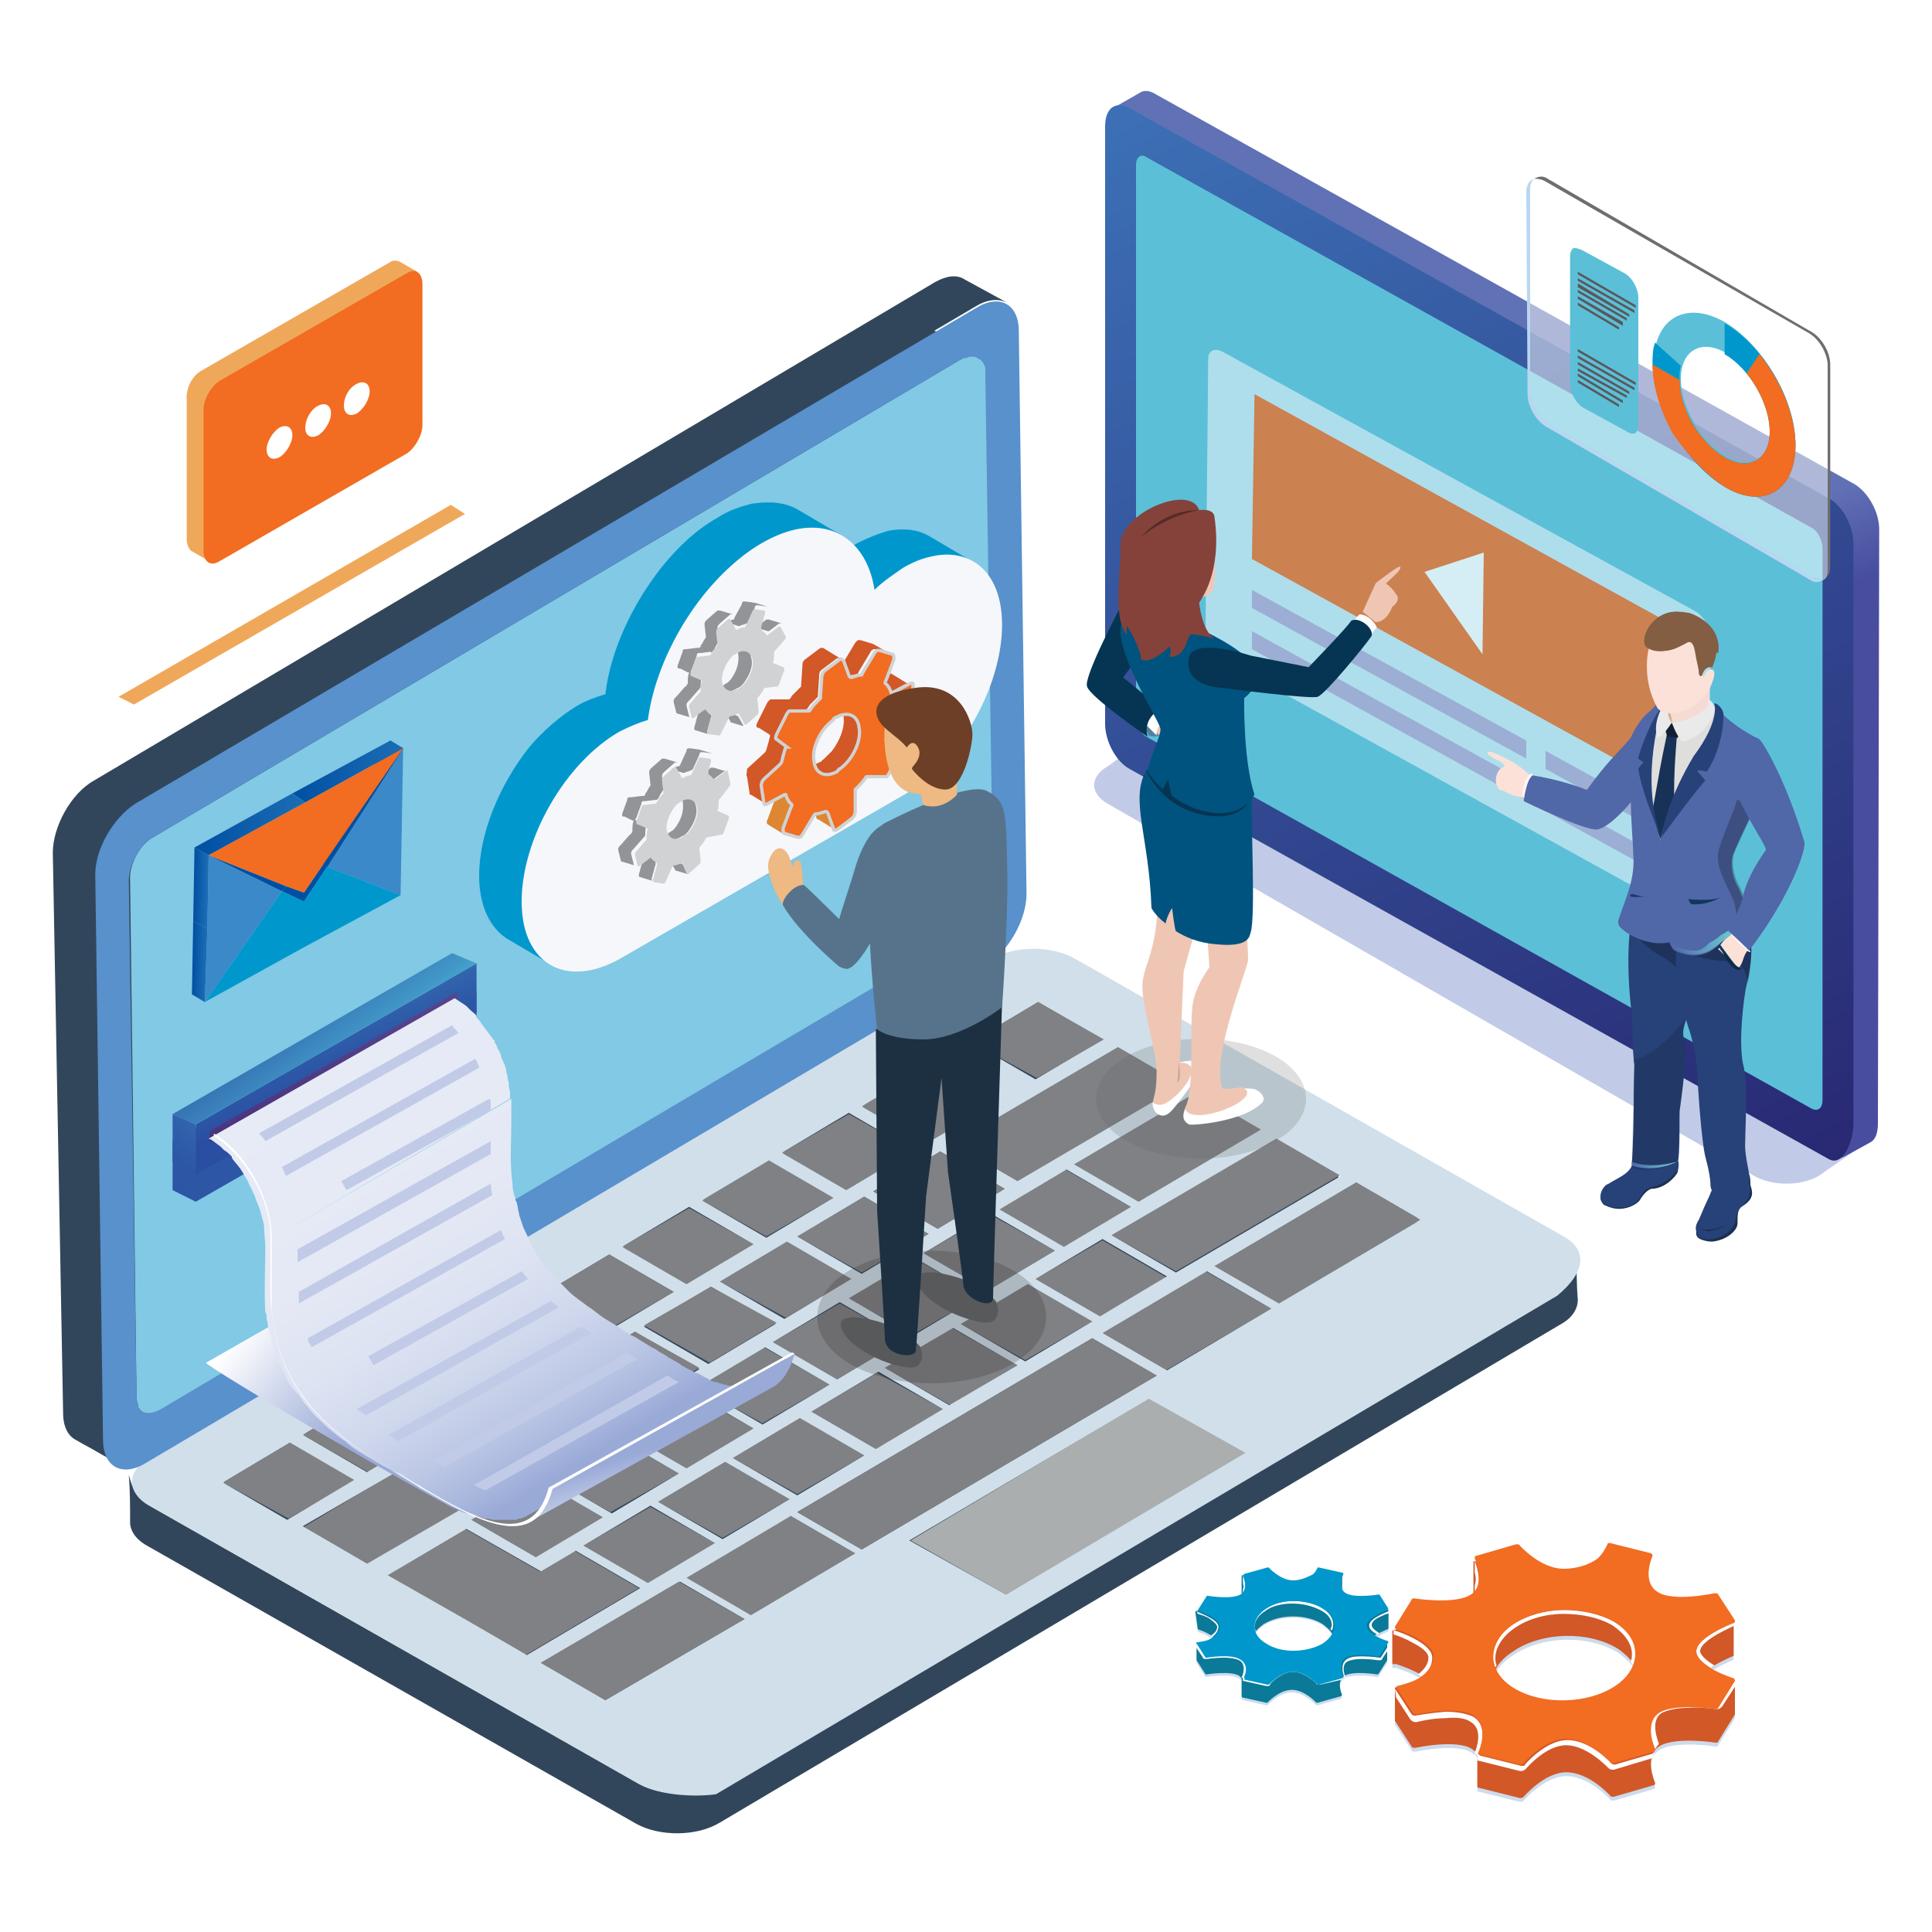 <?xml version="1.0" encoding="utf-8"?>
<!-- Generator: Adobe Illustrator 24.3.0, SVG Export Plug-In . SVG Version: 6.00 Build 0)  -->
<svg version="1.1" id="Layer_1" xmlns="http://www.w3.org/2000/svg" xmlns:xlink="http://www.w3.org/1999/xlink" x="0px" y="0px"
	 viewBox="0 0 150 150" style="enable-background:new 0 0 150 150;" xml:space="preserve">
<style type="text/css">
	.st0{fill:#C1CBE7;}
	.st1{fill:url(#XMLID_2_);}
	.st2{fill:url(#XMLID_3_);}
	.st3{fill:#5CBFD8;}
	.st4{fill:#6D6E70;}
	.st5{fill:#BAD6F0;}
	.st6{opacity:0.5;fill:#FFFFFF;}
	.st7{fill:#0098CC;}
	.st8{fill:#F26C21;}
	.st9{fill:#58595B;}
	.st10{opacity:0.74;}
	.st11{fill-rule:evenodd;clip-rule:evenodd;fill:#CBEAF3;}
	.st12{fill-rule:evenodd;clip-rule:evenodd;fill:#F26C21;}
	.st13{fill-rule:evenodd;clip-rule:evenodd;fill:#B2A9D3;}
	.st14{fill-rule:evenodd;clip-rule:evenodd;fill:#FFFFFF;}
	.st15{fill:#32465B;}
	.st16{fill:#808184;}
	.st17{fill:#AAAEAE;}
	.st18{fill:#D0DFE9;}
	.st19{fill:#81C9E4;}
	.st20{fill:#5891CC;}
	.st21{display:none;}
	.st22{display:inline;}
	.st23{display:inline;fill:none;}
	.st24{display:inline;fill:#F26C21;}
	.st25{display:inline;fill:#DD8732;}
	.st26{display:inline;fill:#29A9E1;}
	.st27{display:inline;fill:#C6E9F6;}
	.st28{display:inline;fill:#FFFFFF;}
	.st29{enable-background:new    ;}
	.st30{fill:#F6F7FB;}
	.st31{fill:#3C89C9;}
	.st32{fill:#D25827;}
	.st33{fill:#DD8732;}
	.st34{fill:#F26C21;stroke:#D0D2D3;stroke-width:0.254;stroke-miterlimit:10;}
	.st35{fill:#929497;}
	.st36{fill:#D0D2D3;}
	.st37{fill:url(#SVGID_1_);}
	.st38{filter:url(#Adobe_OpacityMaskFilter);}
	.st39{filter:url(#Adobe_OpacityMaskFilter_1_);}
	.st40{mask:url(#SVGID_2_);fill:url(#SVGID_3_);}
	.st41{fill:url(#SVGID_4_);}
	.st42{fill:url(#SVGID_5_);}
	.st43{fill:url(#SVGID_6_);}
	.st44{fill:url(#SVGID_7_);}
	.st45{fill:url(#SVGID_8_);}
	.st46{fill:url(#SVGID_9_);}
	.st47{fill:url(#SVGID_10_);}
	.st48{fill:#FFFFFF;}
	.st49{fill:#FCE1D9;}
	.st50{fill:#1C3051;}
	.st51{fill:#274278;}
	.st52{fill:#FDF3F4;}
	.st53{fill:#DEDEDD;}
	.st54{fill:#E5AA80;}
	.st55{fill:#5067A8;}
	.st56{fill:#F5DBD4;}
	.st57{fill:#183156;}
	.st58{opacity:0.24;}
	.st59{fill:#101F34;}
	.st60{fill:#EAEAEA;}
	.st61{fill:#835E43;}
	.st62{fill:#0F385C;}
	.st63{fill:#103F67;}
	.st64{fill:url(#SVGID_11_);}
	.st65{opacity:0.13;}
	.st66{fill:#10395E;}
	.st67{fill:url(#SVGID_12_);}
	.st68{opacity:0.2;fill:#231F20;}
	.st69{fill:#1D3042;}
	.st70{fill:#57738B;}
	.st71{fill:#EEB983;}
	.st72{fill:#6D3F26;}
	.st73{fill:#004FA2;}
	.st74{fill:url(#SVGID_13_);}
	.st75{fill:url(#SVGID_14_);}
	.st76{fill:url(#SVGID_15_);}
	.st77{fill:url(#SVGID_16_);}
	.st78{opacity:0.2;fill:#606060;}
	.st79{fill:#527FA0;}
	.st80{fill:#EFC6B4;}
	.st81{fill:#053552;}
	.st82{fill:#C7A395;}
	.st83{fill:#00537E;}
	.st84{fill:#85423B;}
	.st85{fill:#572B26;}
	.st86{opacity:0.2;fill:#044EA0;}
	.st87{fill:#0A7A98;}
	.st88{fill:#EFA85A;}
</style>
<g>
	<g>
		<g id="XMLID_267_">
			<g id="XMLID_268_">
				<g>
					<path class="st0" d="M86,59.5c-1.4,0.8-1.4,2.1,0,2.9l50.2,28.9c1.4,0.8,3.6,0.8,5,0l3-2.1c1.4-0.8,1.4-2.1,0-2.9L93.9,57.4
						c-1.4-0.8-3.6-0.8-5,0L86,59.5z"/>
				</g>
				<g id="XMLID_269_">
					<g id="XMLID_270_">
						<g id="XMLID_271_">
							
								<linearGradient id="XMLID_2_" gradientUnits="userSpaceOnUse" x1="-1004.327" y1="56.328" x2="-1007.392" y2="49.845" gradientTransform="matrix(1 0 0 1 1125.088 0)">
								<stop  offset="0" style="stop-color:#484D9F"/>
								<stop  offset="1" style="stop-color:#6171B5"/>
							</linearGradient>
							<path id="XMLID_274_" class="st1" d="M145.8,87.2l0.1-46.1c0-1.4-0.9-2.9-1.9-3.5L89.7,7.3c-0.5-0.3-0.9-0.3-1.2-0.1l0,0
								l-2.1,1.2l1.4,2l0,44.7c0,1.4,0.9,2.9,1.9,3.5l53,31.4l0.5-0.2l2-1.1v0C145.6,88.5,145.8,88,145.8,87.2z"/>
							
								<linearGradient id="XMLID_3_" gradientUnits="userSpaceOnUse" x1="-989.441" y1="93.339" x2="-1031.113" y2="4.786" gradientTransform="matrix(1 0 0 1 1125.088 0)">
								<stop  offset="0" style="stop-color:#292873"/>
								<stop  offset="1" style="stop-color:#3C70B6"/>
							</linearGradient>
							<path id="XMLID_273_" class="st2" d="M142,90L87.7,59.7c-1.1-0.6-1.9-2.2-1.9-3.5l0-46.4c0-1.4,0.8-2,1.9-1.4L142,38.7
								c1.1,0.6,1.9,2.2,1.9,3.5l0,45C143.9,88.6,143.1,90.6,142,90z"/>
							<path id="XMLID_272_" class="st3" d="M140.7,86.1L89,57.2c-0.5-0.3-0.8-1-0.8-1.6l0-42.8c0-0.6,0.4-0.9,0.8-0.6L140.7,41
								c0.5,0.3,0.8,1,0.8,1.6l0,42.8C141.5,86,141.2,86.3,140.7,86.1z"/>
						</g>
					</g>
				</g>
			</g>
		</g>
		<g>
			<g>
				<g>
					<g>
						<g>
							<path class="st4" d="M141.9,44.1l0-15.7c0-0.9-0.6-2-1.4-2.5L120,14.1c-0.3-0.2-0.6-0.2-0.9-0.2c0.3-0.2,0.7-0.3,1.1,0
								l20.5,11.9c0.8,0.5,1.4,1.6,1.4,2.5l0,15.7c0,0.5-0.2,0.9-0.6,1C141.8,44.8,141.9,44.5,141.9,44.1z"/>
							<path class="st5" d="M118.5,14.9c0-0.5,0.2-0.9,0.6-1c-0.2,0.2-0.3,0.5-0.3,0.8l0,15.7c0,0.9,0.6,2,1.4,2.5l20.5,11.9
								c0.3,0.2,0.6,0.2,0.9,0.2c-0.3,0.2-0.7,0.3-1.1,0l-20.5-11.9c-0.8-0.5-1.4-1.6-1.4-2.5L118.5,14.9z"/>
							<path class="st6" d="M140.7,44.8l-20.5-11.9c-0.8-0.5-1.4-1.6-1.4-2.5l0-15.7c0-0.4,0.1-0.7,0.3-0.8c0.2-0.1,0.5,0,0.9,0.2
								l20.5,11.9c0.8,0.5,1.4,1.6,1.4,2.5l0,15.7c0,0.4-0.1,0.7-0.3,0.8C141.4,45,141.1,45,140.7,44.8z"/>
						</g>
					</g>
				</g>
				<g>
					<g>
						<g>
							<path class="st3" d="M128.4,28.2c0-3.5,2.5-4.9,5.5-3.2c3,1.8,5.5,6,5.5,9.5s-2.5,4.9-5.5,3.2
								C130.9,36,128.4,31.7,128.4,28.2z M130.5,29.4c0,2.2,1.6,4.9,3.5,6s3.5,0.2,3.5-2c0-2.2-1.6-4.9-3.5-6S130.5,27.2,130.5,29.4
								z"/>
						</g>
						<g>
							<path class="st7" d="M133.9,37.8c3,1.8,5.5,0.3,5.5-3.2s-2.5-7.8-5.5-9.5v2.4c1.9,1.1,3.5,3.8,3.5,6c0,2.2-1.6,3.1-3.5,2
								s-3.5-3.8-3.5-6c0-0.4,0-0.8,0.1-1.1l-2-1.8c-0.2,0.5-0.2,1.1-0.2,1.7C128.4,31.7,130.9,36,133.9,37.8z"/>
						</g>
						<g>
							<path class="st8" d="M133.9,37.8c3,1.8,5.5,0.3,5.5-3.2c0-2.3-1.1-5-2.8-7.1l-1,1.5c1.1,1.3,1.8,3.1,1.8,4.5
								c0,2.2-1.6,3.1-3.5,2c-0.9-0.5-1.8-1.5-2.5-2.6c-0.6-1.1-1-2.3-1-3.4l-2.1-1.2c0,1.7,0.6,3.6,1.6,5.4
								C131.1,35.4,132.5,36.9,133.9,37.8z"/>
						</g>
					</g>
					<g>
						<path class="st3" d="M126.3,33.5l-3.3-1.8c-0.6-0.3-1.1-1.2-1.1-1.9l0-9.9c0-0.3,0.1-0.5,0.2-0.6c0.2-0.1,0.4,0,0.7,0.1
							l3.3,1.8c0.6,0.3,1.1,1.2,1.1,1.9l0,9.9c0,0.3-0.1,0.5-0.2,0.6C126.8,33.7,126.6,33.7,126.3,33.5z"/>
						<g>
							<g>
								<polygon class="st9" points="127,23.9 122.5,21.3 122.5,21.1 127,23.7 								"/>
							</g>
							<g>
								<polygon class="st9" points="126.9,24.3 122.5,21.8 122.5,21.6 126.9,24.1 								"/>
							</g>
							<g>
								<polygon class="st9" points="126.5,24.6 122.5,22.3 122.5,22 126.5,24.4 								"/>
							</g>
							<g>
								<polygon class="st9" points="126.3,24.9 122.5,22.7 122.5,22.5 126.3,24.7 								"/>
							</g>
							<g>
								<polygon class="st9" points="126,25.3 122.5,23.2 122.5,23 126,25 								"/>
							</g>
							<g>
								<polygon class="st9" points="125.7,25.6 122.5,23.7 122.5,23.5 125.7,25.4 								"/>
							</g>
						</g>
						<g>
							<g>
								<polygon class="st9" points="127,29.9 122.5,27.3 122.5,27.1 127,29.7 								"/>
							</g>
							<g>
								<polygon class="st9" points="126.9,30.3 122.5,27.8 122.5,27.6 126.9,30.1 								"/>
							</g>
							<g>
								<polygon class="st9" points="126.5,30.6 122.5,28.3 122.5,28.1 126.5,30.4 								"/>
							</g>
							<g>
								<polygon class="st9" points="126.3,30.9 122.5,28.8 122.5,28.6 126.3,30.7 								"/>
							</g>
							<g>
								<polygon class="st9" points="126,31.3 122.5,29.2 122.5,29 126,31.1 								"/>
							</g>
							<g>
								<polygon class="st9" points="125.7,31.6 122.5,29.7 122.5,29.5 125.7,31.4 								"/>
							</g>
						</g>
					</g>
				</g>
			</g>
		</g>
		<g class="st10">
			<path class="st11" d="M131.7,47.5L94.9,27.3c-0.6-0.3-1.1-0.1-1.1,0.6c0,2.6-0.2,18.9-0.2,21.3c0,0.7,0.5,1.5,1.1,1.9l36.8,20.3
				c0.6,0.3,1.1,0.1,1.1-0.6c0-2.4,0.2-18.8,0.2-21.3C132.8,48.7,132.3,47.9,131.7,47.5z"/>
			<polygon class="st12" points="129.3,48.2 97.4,30.6 97.2,43.4 129.2,61 			"/>
			<path class="st13" d="M129.1,66.6l0,1.4L97.2,50.4l0-1.4L129.1,66.6L129.1,66.6z M129.1,63.3l-9.1-5l0,1.4l9.1,5L129.1,63.3
				L129.1,63.3z M97.2,45.8l0,1.4l21.3,11.7l0-1.4L97.2,45.8z"/>
			<polygon class="st14" points="115.2,42.9 110.6,44.4 115.1,50.8 			"/>
		</g>
	</g>
	<g>
		<g>
			<g>
				<path class="st15" d="M11.6,116.9l38,21.6c1.8,1,4.7,1,6.5-0.1l20.1-11.9l-5.5-3.1l0-1.5L67,124l-0.5-0.3l0-3.1l0.1,3.7
					l-8.1,4.8l-0.5-0.3l0,0.6l-10.7,6.3l-5-2.9l0-1.3l-1.1,0.7l-1.7-1l-3.3-1.9L30,126l0-1.7l-1.4,0.8l-5-2.9l0-1.3l-1.1,0.7l-5-2.9
					l-0.1-3.7l5.2-3.1l1,0.6l0-1.2l5.2-3.1l1,0.6l0-1.2l5.2-3.1l1,0.6l0-1.2l5.2-3.1l1,0.6l0-1.2l5.2-3.1l1,0.6l0-1.2l5.2-3.1l1,0.6
					l0-1.2l5.2-3.1l1,0.6l0-1.2l5.2-3.1l1,0.6l0-1.2l5.2-3.1l5,2.9l0,1.3l1.2-0.7l-2.9-1.7c0,0-0.1-3.7-0.1-3.7l5.2-3.1l5,2.9l0,1.3
					l1.1-0.7l5,2.9l0,1.3l1.1-0.7l5,2.9l0,1.3l1.1-0.7l5,2.9l0,1.3l1.1-0.7l5,2.9l0.1,3.7l-11,6.5l-0.7-0.4l0-3l0.1,3.7l-7.4,4.4
					l5.4,3.1l0,1.5l24.6-14.6c0.9-0.5,1.3-1.2,1.3-1.9c0,1.2,0,2.5,0.1,3.7c0,0.7-0.4,1.4-1.3,1.9l-65.3,38.7
					c-1.8,1.1-4.7,1.1-6.5,0.1l-38-21.6c-0.9-0.5-1.3-1.2-1.3-1.8c0-1.2,0-2.5-0.1-3.7C10.3,115.7,10.7,116.4,11.6,116.9z"/>
				<g>
					<polygon class="st16" points="66.9,85.9 71.9,88.8 77.1,85.7 72.1,82.8 					"/>
				</g>
				<g>
					<polygon class="st16" points="74,88.8 79,91.7 91.8,84.2 86.8,81.3 					"/>
				</g>
				<g>
					<polygon class="st16" points="60.7,89.5 65.7,92.4 70.9,89.3 65.9,86.5 					"/>
				</g>
				<g>
					<polygon class="st16" points="83.4,90.4 88.4,93.3 98,87.7 92.9,84.8 					"/>
				</g>
				<g>
					<polygon class="st16" points="54.5,93.2 59.5,96 64.7,93 59.7,90.1 					"/>
				</g>
				<g>
					<polygon class="st16" points="77.5,93.9 82.6,96.8 87.8,93.7 82.7,90.8 					"/>
				</g>
				<g>
					<polygon class="st16" points="61.9,96 66.9,98.8 72.1,95.8 67.1,92.9 					"/>
				</g>
				<g>
					<polygon class="st16" points="86.3,95.9 91.3,98.7 104.1,91.2 99.1,88.3 					"/>
				</g>
				<g>
					<polygon class="st16" points="48.3,96.8 53.3,99.7 58.5,96.6 53.5,93.8 					"/>
				</g>
				<g>
					<polygon class="st16" points="71.7,97.3 76.7,100.2 81.9,97.1 76.9,94.3 					"/>
				</g>
				<g>
					<polygon class="st16" points="94.3,98.3 99.3,101.2 110.3,94.7 105.3,91.8 					"/>
				</g>
				<g>
					<polygon class="st16" points="55.9,99.5 61,102.3 66.2,99.3 61.1,96.4 					"/>
				</g>
				<g>
					<polygon class="st16" points="80.4,99.3 85.4,102.2 90.6,99.2 85.6,96.3 					"/>
				</g>
				<g>
					<polygon class="st16" points="65.8,100.8 70.9,103.6 76.1,100.6 71,97.7 					"/>
				</g>
				<g>
					<polygon class="st16" points="74.6,102.8 79.6,105.6 84.8,102.6 79.8,99.7 					"/>
				</g>
				<g>
					<polygon class="st16" points="35.9,104.1 40.9,107 46.1,103.9 41.1,101.1 					"/>
				</g>
				<g>
					<polygon class="st16" points="85.5,103.5 90.5,106.4 98.7,101.6 93.6,98.7 					"/>
				</g>
				<g>
					<polygon class="st16" points="60,104.2 65,107.1 70.2,104 65.2,101.2 					"/>
				</g>
				<g>
					<polygon class="st16" points="68.7,106.2 73.8,109.1 79,106 73.9,103.1 					"/>
				</g>
				<g>
					<polygon class="st16" points="29.7,107.8 34.8,110.6 39.9,107.6 34.9,104.7 					"/>
				</g>
				<g>
					<polygon class="st16" points="54.1,107.7 59.2,110.5 64.4,107.5 59.3,104.6 					"/>
				</g>
				<g>
					<polygon class="st16" points="38.2,109.9 43.2,112.8 48.4,109.7 43.4,106.9 					"/>
				</g>
				<g>
					<polygon class="st16" points="63,109.6 68,112.5 73.2,109.4 68.1,106.6 					"/>
				</g>
				<g>
					<polygon class="st16" points="23.5,111.4 28.6,114.3 33.8,111.2 28.7,108.4 					"/>
				</g>
				<g>
					<polygon class="st16" points="17.3,115.1 22.4,117.9 27.6,114.9 22.5,112 					"/>
				</g>
				<g>
					<polygon class="st16" points="48.3,111.1 53.3,114 58.5,110.9 53.5,108.1 					"/>
				</g>
				<g>
					<polygon class="st16" points="32.3,113.4 37.3,116.3 42.5,113.2 37.5,110.3 					"/>
				</g>
				<g>
					<polygon class="st16" points="56.9,113.2 61.9,116 67.1,113 62.1,110.1 					"/>
				</g>
				<g>
					<polygon class="st16" points="42.4,114.6 47.4,117.4 52.7,114.4 47.6,111.5 					"/>
				</g>
				<g>
					<polygon class="st16" points="51.1,116.6 56.1,119.4 61.3,116.4 56.3,113.5 					"/>
				</g>
				<g>
					<polygon class="st16" points="36.6,118 41.6,120.9 46.8,117.8 41.8,114.9 					"/>
				</g>
				<g>
					<polygon class="st16" points="23.5,118.6 28.5,121.4 36.6,116.7 31.5,113.8 					"/>
				</g>
				<g>
					<polygon class="st16" points="45.3,120 50.3,122.9 55.5,119.8 50.5,117 					"/>
				</g>
				<g>
					<polygon class="st17" points="70.7,119.6 78.1,123.8 96.8,112.8 89.3,108.5 					"/>
				</g>
				<g>
					<polygon class="st16" points="53.2,122.5 58.3,125.4 66.4,120.6 61.4,117.7 					"/>
				</g>
				<g>
					<polygon class="st16" points="30,122.3 35.8,125.6 39.2,127.5 40.8,128.5 49.6,123.3 44.6,120.4 41.9,122 36.1,118.7 					"/>
				</g>
				<g>
					<path class="st18" d="M76.9,74.5c1.8-1.1,4.7-1.1,6.5-0.1l38,21.6c1.8,1,1.8,2.7-0.5,4.6l-65.3,38.7c-1.3,0.2-4.2,0.2-6-0.8
						l-38-21.6c-1.8-1-1.8-2.7,0-3.7L76.9,74.5z M78.1,123.8l18.6-11l-7.5-4.2l-18.6,11L78.1,123.8L78.1,123.8z M89.8,106.8l-5-2.9
						l-22.9,13.5l5,2.9L89.8,106.8L89.8,106.8z M39.2,127.5l1.7,1l8.8-5.2l-5-2.9l-2.7,1.6l-5.8-3.3l-6.1,3.6l5.8,3.3L39.2,127.5
						L39.2,127.5z M74,88.8l5,2.9l12.8-7.5l-5-2.9L74,88.8L74,88.8z M86.3,95.9l5,2.9l12.8-7.5l-5-2.9L86.3,95.9L86.3,95.9z
						 M110.3,94.7l-5-2.9l-11,6.5l5,2.9L110.3,94.7L110.3,94.7z M57.8,125.7l-5-2.9L42,129.1l5,2.9L57.8,125.7L57.8,125.7z
						 M83.4,90.4l5,2.9l9.5-5.6l-5-2.9L83.4,90.4L83.4,90.4z M98.7,101.6l-5-2.9l-8.1,4.8l5,2.9L98.7,101.6L98.7,101.6z M66.4,120.6
						l-5-2.9l-8.1,4.8l5,2.9L66.4,120.6L66.4,120.6z M36.6,116.7l-5-2.9l-8.1,4.7l5,2.9L36.6,116.7L36.6,116.7z M46.8,117.8l-5-2.9
						l-5.2,3.1l5,2.9L46.8,117.8L46.8,117.8z M68.7,106.2l5,2.9L79,106l-5-2.9L68.7,106.2L68.7,106.2z M48.3,96.8l5,2.9l5.2-3.1
						l-5-2.9L48.3,96.8L48.3,96.8z M56.9,113.2l5,2.9l5.2-3.1l-5-2.9L56.9,113.2L56.9,113.2z M37.5,110.3l-5.2,3.1l5,2.9l5.2-3.1
						L37.5,110.3L37.5,110.3z M66.9,85.9l5,2.9l5.2-3.1l-5-2.9L66.9,85.9L66.9,85.9z M67.1,92.9L61.9,96l5,2.9l5.2-3.1L67.1,92.9
						L67.1,92.9z M80.4,99.3l5,2.9l5.2-3.1l-5-2.9L80.4,99.3L80.4,99.3z M43.4,106.9l-5.2,3.1l5,2.9l5.2-3.1L43.4,106.9L43.4,106.9z
						 M49.3,103.4l-5.2,3.1l5,2.9l5.2-3.1L49.3,103.4L49.3,103.4z M55.2,99.9l-5.2,3.1l5,2.9l5.2-3.1L55.2,99.9L55.2,99.9z
						 M17.3,115.1l5,2.9l5.2-3.1l-5-2.9L17.3,115.1L17.3,115.1z M23.5,111.4l5,2.9l5.2-3.1l-5-2.9L23.5,111.4L23.5,111.4z
						 M87.8,93.7l-5-2.9l-5.2,3.1l5,2.9L87.8,93.7L87.8,93.7z M64.4,107.5l-5-2.9l-5.2,3.1l5,2.9L64.4,107.5L64.4,107.5z M81.9,97.1
						l-5-2.9l-5.2,3.1l5,2.9L81.9,97.1L81.9,97.1z M58.5,110.9l-5-2.9l-5.2,3.1l5,2.9L58.5,110.9L58.5,110.9z M35.9,104.1l5,2.9
						l5.2-3.1l-5-2.9L35.9,104.1L35.9,104.1z M52.7,114.4l-5-2.9l-5.2,3.1l5,2.9L52.7,114.4L52.7,114.4z M60.7,89.5l5,2.9l5.2-3.1
						l-5-2.9L60.7,89.5L60.7,89.5z M76.1,100.6l-5-2.9l-5.2,3.1l5,2.9L76.1,100.6L76.1,100.6z M70.2,104l-5-2.9l-5.2,3.1l5,2.9
						L70.2,104L70.2,104z M67.8,92.5l5,2.9l5.2-3.1l-5-2.9L67.8,92.5L67.8,92.5z M29.7,107.8l5,2.9l5.2-3.1l-5-2.9L29.7,107.8
						L29.7,107.8z M51.1,116.6l5,2.9l5.2-3.1l-5-2.9L51.1,116.6L51.1,116.6z M61.1,96.4l-5.2,3.1l5,2.9l5.2-3.1L61.1,96.4L61.1,96.4
						z M63,109.6l5,2.9l5.2-3.1l-5-2.9L63,109.6L63,109.6z M45.3,120l5,2.9l5.2-3.1l-5-2.9L45.3,120L45.3,120z M54.5,93.2l5,2.9
						l5.2-3.1l-5-2.9L54.5,93.2L54.5,93.2z M80.6,77.8l-5.2,3.1l5,2.9l5.2-3.1L80.6,77.8L80.6,77.8z M42.1,100.5l5,2.9l5.2-3.1
						l-5-2.9L42.1,100.5L42.1,100.5z M74.6,102.8l5,2.9l5.2-3.1l-5-2.9L74.6,102.8L74.6,102.8z"/>
				</g>
				<g>
					<polygon class="st16" points="75.4,80.9 80.5,83.7 85.7,80.7 80.6,77.8 					"/>
				</g>
				<g>
					<polygon class="st16" points="67.8,92.5 72.8,95.4 78,92.3 73,89.4 					"/>
				</g>
				<g>
					<polygon class="st16" points="42.1,100.5 47.1,103.3 52.3,100.3 47.3,97.4 					"/>
				</g>
				<g>
					<polygon class="st16" points="50,102.9 55.1,105.8 60.3,102.7 55.2,99.9 					"/>
				</g>
				<g>
					<polygon class="st16" points="44.1,106.4 49.1,109.3 54.3,106.2 49.3,103.4 					"/>
				</g>
				<g>
					<polygon class="st16" points="61.9,117.4 66.9,120.3 89.8,106.8 84.8,103.9 					"/>
				</g>
				<g>
					<polygon class="st16" points="42,129.1 47,132 57.8,125.7 52.7,122.8 					"/>
				</g>
			</g>
			<g>
				<path class="st15" d="M7.3,60.6l65.3-38.7c0.9-0.5,1.7-0.6,2.3-0.2c1.1,0.6,2.2,1.2,3.3,1.8c-0.6-0.3-1.4-0.3-2.3,0.2l-3.4,2
					c0.1,0,0.2,0,0.3,0.1c0.6,0.3,1.3,0.7,1.9,1.1c0.4,0.2,0.9,0.5,1.3,0.7c0.4,0.2,0.6,0.6,0.6,1.2l0.6,40c0,1.2-0.8,2.7-1.9,3.4
					c-0.5-0.3-1-0.6-1.5-0.9l1.5,0.9l-62.7,37.1c-0.5,0.3-1,0.4-1.4,0.1c-1.1-0.6-2.1-1.2-3.2-1.8l0.1,3.9c0,1,0.4,1.7,1,2.1
					c-0.5-0.3-1.1-0.6-1.6-0.9c-0.5-0.3-1.1-0.6-1.6-0.9c-0.6-0.3-1-1-1-2.1L4.1,66.2C4.1,64.2,5.5,61.6,7.3,60.6z"/>
				<path class="st19" d="M11.9,65l62.7-37.1c1.1-0.6,1.9-0.1,2,1.1l0.6,40c0,1.2-0.8,2.7-1.9,3.4l-62.7,37.1c-1.1,0.6-2,0.1-2-1.1
					l-0.5-40C10,67.2,10.8,65.6,11.9,65z"/>
				<path class="st20" d="M7.4,68.1L8,111.8c0,2.1,1.5,2.9,3.3,1.8L76.5,75c1.8-1.1,3.2-3.6,3.2-5.6l-0.6-43.7
					c0-2.1-1.5-2.9-3.3-1.8L10.5,62.4C8.8,63.5,7.3,66,7.4,68.1z M10,68.4c0-1.2,0.8-2.8,1.9-3.4l62.7-37.1c0.1-0.1,0.2-0.1,0.3-0.1
					c0,0,0.1,0,0.1,0c0.1,0,0.2-0.1,0.3-0.1c0.1,0,0.2,0,0.3,0c0.2,0,0.3,0.1,0.4,0.2c0,0,0,0,0.1,0c0,0,0.1,0.1,0.1,0.1
					c0.1,0.1,0.2,0.2,0.2,0.3c0.1,0.1,0.1,0.2,0.1,0.4c0,0.1,0,0.1,0,0.2c0,0.1,0,0.1,0,0.2l0.6,40c0,0.6-0.2,1.3-0.5,1.9
					c-0.1,0.2-0.2,0.3-0.3,0.4c-0.2,0.2-0.3,0.4-0.5,0.6c-0.1,0.1-0.2,0.2-0.3,0.2c-0.1,0.1-0.1,0.1-0.2,0.1c0,0,0,0-0.1,0l-18.6,11
					l-44.1,26.1c-0.7,0.4-1.3,0.4-1.6,0c-0.2-0.2-0.3-0.6-0.3-1.1L10,68.4z"/>
			</g>
		</g>
		<g class="st21">
			<g class="st22">
				<g>
					<g>
						<g>
							<path class="st4" d="M14,101.3l-0.4-26.8c0-1.6,1.1-3.5,2.4-4.3l34.8-20.6c0.6-0.3,1.1-0.4,1.5-0.3c-0.5-0.4-1.2-0.4-2,0
								L15.6,70c-1.3,0.8-2.4,2.7-2.4,4.3l0.4,26.8c0,0.9,0.4,1.5,1,1.7C14.3,102.4,14.1,102,14,101.3z"/>
							<path class="st5" d="M53.3,51.1c0-0.9-0.4-1.5-1-1.7c0.3,0.3,0.5,0.8,0.5,1.4l0.4,26.8c0,1.6-1.1,3.5-2.4,4.3l-34.8,20.6
								c-0.6,0.3-1.1,0.4-1.5,0.3c0.5,0.4,1.2,0.4,2,0l34.8-20.6c1.3-0.8,2.4-2.7,2.4-4.3L53.3,51.1z"/>
							<path class="st6" d="M16.1,102.4l34.8-20.6c1.3-0.8,2.4-2.7,2.4-4.3l-0.4-26.8c0-0.6-0.2-1.1-0.5-1.4c-0.4-0.1-0.9,0-1.5,0.3
								L16.1,70.3c-1.3,0.8-2.4,2.7-2.4,4.3l0.4,26.8c0,0.6,0.2,1.1,0.5,1.4C15,102.9,15.5,102.8,16.1,102.4z"/>
						</g>
					</g>
				</g>
				<g>
					<g>
						<g>
							<path class="st3" d="M28.6,88.1c-4.4,2.6-8,0.6-8.1-4.5c-0.1-5.1,3.5-11.3,7.9-13.9c4.4-2.6,8-0.6,8.1,4.5
								C36.5,79.2,33,85.5,28.6,88.1z M28.4,73.1c-2.8,1.6-5,5.6-5,8.8c0,3.2,2.3,4.5,5.1,2.8s5-5.6,5-8.8
								C33.5,72.7,31.2,71.5,28.4,73.1z"/>
						</g>
						<g>
							<path class="st7" d="M28.6,88.1c-4.4,2.6-8,0.6-8.1-4.5c-0.1-5.1,3.5-11.3,7.9-13.9l0,3.4c-2.8,1.6-5,5.6-5,8.8
								c0,3.2,2.3,4.5,5.1,2.8s5-5.6,5-8.8c0-0.6-0.1-1.1-0.2-1.5l2.8-2.7c0.2,0.7,0.4,1.6,0.4,2.5C36.5,79.2,33,85.5,28.6,88.1z"/>
						</g>
						<g>
							<path class="st8" d="M28.6,88.1c-4.4,2.6-8,0.6-8.1-4.5c0-3.3,1.5-7.3,3.9-10.4l1.5,2.1c-1.6,2-2.5,4.5-2.5,6.5
								c0,3.2,2.3,4.5,5.1,2.8c1.4-0.8,2.6-2.2,3.6-3.8c0.9-1.6,1.4-3.4,1.4-4.9l3-1.8c0,2.4-0.8,5.2-2.2,7.8
								C32.7,84.7,30.7,86.8,28.6,88.1z"/>
						</g>
					</g>
					<g>
						<path class="st3" d="M40.4,83l5.6-3.1c1-0.6,1.8-2,1.8-3.2l-0.2-16.8c0-0.5-0.2-0.8-0.4-1.1c-0.3-0.1-0.7,0-1.1,0.2l-5.6,3.1
							c-1,0.6-1.8,2-1.8,3.2l0.2,16.8c0,0.5,0.2,0.8,0.4,1.1C39.6,83.3,40,83.2,40.4,83z"/>
						<g>
							<g>
								<polygon class="st9" points="39,66.6 46.7,62 46.7,61.7 39,66.2 								"/>
							</g>
							<g>
								<polygon class="st9" points="39.3,67.3 46.7,62.8 46.7,62.5 39.3,66.9 								"/>
							</g>
							<g>
								<polygon class="st9" points="39.9,67.7 46.7,63.7 46.7,63.3 39.9,67.3 								"/>
							</g>
							<g>
								<polygon class="st9" points="40.4,68.3 46.7,64.5 46.7,64.1 40.4,67.9 								"/>
							</g>
							<g>
								<polygon class="st9" points="40.8,68.9 46.7,65.3 46.7,65 40.8,68.5 								"/>
							</g>
							<g>
								<polygon class="st9" points="41.2,69.4 46.8,66.1 46.8,65.8 41.2,69 								"/>
							</g>
						</g>
						<g>
							<g>
								<polygon class="st9" points="39.1,76.8 46.8,72.3 46.8,71.9 39.1,76.5 								"/>
							</g>
							<g>
								<polygon class="st9" points="39.4,77.5 46.8,73.1 46.8,72.8 39.4,77.2 								"/>
							</g>
							<g>
								<polygon class="st9" points="40,78 46.8,73.9 46.8,73.6 40,77.6 								"/>
							</g>
							<g>
								<polygon class="st9" points="40.5,78.5 46.9,74.8 46.8,74.4 40.5,78.2 								"/>
							</g>
							<g>
								<polygon class="st9" points="40.9,79.1 46.9,75.6 46.9,75.2 40.9,78.8 								"/>
							</g>
							<g>
								<polygon class="st9" points="41.4,79.7 46.9,76.4 46.9,76 41.4,79.3 								"/>
							</g>
						</g>
					</g>
				</g>
			</g>
		</g>
		<g class="st21">
			<path class="st23" d="M65.9,74.2c0.1-0.1,0.3-0.2,0.4-0.3C66.2,74,66.1,74.1,65.9,74.2z"/>
			<path class="st23" d="M71.6,67.1c0.1-0.2,0.2-0.3,0.2-0.5C71.8,66.7,71.7,66.9,71.6,67.1z"/>
			<path class="st23" d="M72.2,65.8c0.1-0.1,0.1-0.3,0.2-0.4C72.3,65.5,72.2,65.6,72.2,65.8z"/>
			<path class="st24" d="M64.2,75.3L64.2,75.3c-2.5,1.3-4.7,1.2-6.1,0.1c-0.1,0-0.1-0.1-0.2-0.1c-0.1-0.1-0.2-0.2-0.3-0.3
				c0,0,0,0-0.1-0.1c-0.1-0.1-0.2-0.2-0.3-0.4c0,0,0-0.1-0.1-0.1c-0.1-0.2-0.3-0.4-0.4-0.6c0,0,0-0.1-0.1-0.1c0,0,0-0.1-0.1-0.1
				c-0.1-0.1-0.1-0.2-0.1-0.4c0,0,0-0.1,0-0.1c0,0,0-0.1,0-0.1c0,0,0,0,0-0.1c0-0.1,0-0.2-0.1-0.2c0,0,0-0.1,0-0.1
				c0-0.1,0-0.2-0.1-0.3c0,0,0-0.1,0-0.1c0-0.1,0-0.1,0-0.2c0,0,0-0.1,0-0.1c0,0,0-0.1,0-0.2c0-0.1,0-0.2,0-0.3c0-0.1,0-0.1,0-0.2
				c0-0.1,0-0.2,0-0.3c0-0.1,0-0.1,0-0.2c0-0.1,0-0.2,0-0.3c0-0.1,0-0.1,0-0.2c0,0,0,0,0,0l0,0c0,0,0,0,0,0c0,0,0,0,0,0l4-2
				c0,0,0,0.1,0,0.1c-0.1,2.8,1.8,4,4.2,2.7L64.2,75.3z"/>
			<path class="st25" d="M73.1,61.5L73.1,61.5c0,0.7-0.1,1.4-0.3,2c0,0.2-0.1,0.3-0.1,0.5c-0.1,0.4-0.2,0.8-0.4,1.3
				c-0.1,0.1-0.1,0.3-0.2,0.4c-0.1,0.3-0.2,0.5-0.3,0.8c-0.1,0.2-0.1,0.3-0.2,0.5c-0.7,1.5-1.6,3-2.7,4.3c-0.1,0.1-0.1,0.2-0.2,0.2
				c-0.3,0.4-0.7,0.7-1,1.1c-0.1,0.1-0.3,0.2-0.4,0.4c-0.1,0.1-0.1,0.1-0.2,0.2c0,0-0.1,0.1-0.1,0.1c-0.1,0.1-0.2,0.2-0.3,0.3
				c-0.1,0.1-0.3,0.2-0.4,0.3c-0.1,0.1-0.3,0.2-0.4,0.3c-0.1,0.1-0.3,0.2-0.4,0.3c-0.4,0.3-0.9,0.5-1.3,0.8l0.2-4.4
				c2.5-1.3,4.6-4.5,4.7-7.3c0,0,0-0.1,0-0.1L73.1,61.5C73.1,61.5,73.1,61.5,73.1,61.5z"/>
			<path class="st26" d="M73.1,61.5l-4,2c0-1.4-0.4-2.3-1.2-2.8l2.9-4.6C72.3,56.9,73.2,58.8,73.1,61.5z"/>
			<path class="st27" d="M70.8,56.1L68,60.7c-0.8-0.5-1.8-0.4-3,0.2l0.2-4.4C67.4,55.3,69.4,55.2,70.8,56.1z"/>
			<path class="st28" d="M64.9,60.9c-2.4,1.3-4.5,4.5-4.7,7.2l-4,2c0.1-2.6,1.2-5.4,2.8-7.9c1.6-2.5,3.7-4.6,6.1-5.8L64.9,60.9z"/>
		</g>
	</g>
	<g>
		<g>
			<g class="st29">
				<g>
					<path class="st7" d="M72.1,41.6c-0.9-0.5-1.9-0.6-3.1-0.4c-0.7,0.2-1.5,0.5-2.3,0.9c-0.8,0.4-1.5,1-2.2,1.7l3.4,2
						c0.7-0.7,1.5-1.2,2.2-1.7c0.8-0.5,1.6-0.8,2.3-0.9c1.2-0.3,2.3-0.1,3.1,0.4L72.1,41.6z"/>
					<path class="st7" d="M62,39.6c-1-0.6-2.2-0.7-3.6-0.5c-0.8,0.2-1.8,0.5-2.7,1.1c-1.6,0.9-3,2.2-4.3,3.8c-2.3,2.9-4,6.5-4.4,9.9
						c-0.7,0.2-1.5,0.5-2.2,0.9c-1.3,0.8-2.6,1.9-3.7,3.2c-2.3,2.9-3.9,6.7-3.9,10c0,2.4,0.9,4.1,2.2,4.9l3.4,2
						c-1.4-0.8-2.2-2.5-2.2-4.9c0-3.3,1.6-7.1,3.9-10c1.1-1.3,2.4-2.5,3.7-3.2c0.8-0.4,1.5-0.7,2.2-0.9c0.4-3.4,2.1-7.1,4.4-9.9
						c1.3-1.5,2.7-2.9,4.3-3.8c0.9-0.5,1.8-0.9,2.7-1.1c1.4-0.3,2.6-0.1,3.6,0.5L62,39.6z"/>
				</g>
				<g>
					<path class="st30" d="M59.1,42.2c4.4-2.6,8.1-0.9,8.8,3.6c0.7-0.7,1.5-1.2,2.2-1.7c4.2-2.4,7.7-0.5,7.7,4.4
						c0,4.9-3.4,10.8-7.6,13.2l-22,12.7c-4.2,2.4-7.7,0.5-7.7-4.4c0-4.9,3.4-10.8,7.6-13.2c0.8-0.4,1.5-0.7,2.2-0.9
						C51,50.6,54.7,44.8,59.1,42.2z"/>
				</g>
			</g>
		</g>
		<g>
			<g class="st29">
				<g>
					<path class="st31" d="M68.5,57.4l1.3,0.8c0,0,0,0,0,0L68.5,57.4C68.5,57.4,68.5,57.4,68.5,57.4z"/>
					<path class="st32" d="M69.2,52.3c0,0-0.1,0-0.1,0c0,0-0.1,0-0.1,0L67.7,53c0,0-0.1,0-0.1,0l1.3,0.8c0,0,0.1,0,0.1,0l1.3-0.7
						c0,0,0.1,0,0.1,0c0,0,0.1,0,0.1,0L69.2,52.3z"/>
					<path class="st33" d="M64.3,63.2c0-0.1,0-0.1-0.1-0.2l-1.3-0.8c0,0,0.1,0.1,0.1,0.2l0.4,1.1c0,0.1,0,0.1,0.1,0.1l1.3,0.8
						c0,0-0.1-0.1-0.1-0.1L64.3,63.2z"/>
					<path class="st32" d="M66.3,55.6L65,54.8c0.3,0.2,0.5,0.5,0.5,0.9c0.1,0.8-0.3,1.8-0.9,2.6c-0.2,0.2-0.4,0.4-0.6,0.6
						c-0.1,0.1-0.2,0.1-0.2,0.2c-0.2,0.1-0.4,0.2-0.5,0.2c-0.3,0.1-0.5,0-0.7-0.1l1.3,0.8c0.2,0.1,0.5,0.2,0.7,0.1
						c0.2,0,0.4-0.1,0.5-0.2c0.1,0,0.2-0.1,0.2-0.2c0.2-0.2,0.4-0.4,0.6-0.6c0.6-0.8,1-1.8,0.9-2.6C66.7,56,66.5,55.7,66.3,55.6z"/>
					<path class="st33" d="M61.1,61.8L59.8,61c0.1,0.3,0.2,0.5,0.4,0.7c0,0.1,0,0.2,0,0.3l-0.6,1.6c-0.1,0.2-0.1,0.3,0,0.4l1.3,0.8
						c-0.1-0.1-0.1-0.2,0-0.4l0.6-1.6c0.1-0.1,0.1-0.3,0-0.3C61.3,62.2,61.2,62,61.1,61.8z"/>
					<path class="st32" d="M64.5,51.8C64.5,51.8,64.5,51.8,64.5,51.8l1.2,0.7c0,0,0,0,0.1,0c0.1,0,0.3-0.1,0.4-0.1
						c0.2,0,0.3-0.1,0.4-0.1l0.1-0.2l0.9-1.5c0,0,0-0.1,0.1-0.1c0,0,0.1-0.1,0.1-0.1c0,0,0.1,0,0.1,0c0,0,0.1,0,0.1,0l1,0.3
						c0,0,0,0,0,0L67.8,50c0,0,0,0,0,0l-1-0.3c0,0,0,0-0.1,0c0,0-0.1,0-0.1,0c0,0-0.1,0.1-0.1,0.1c0,0-0.1,0.1-0.1,0.1l-0.9,1.5
						l-0.1,0.2c-0.1,0-0.3,0-0.4,0.1C64.8,51.7,64.7,51.8,64.5,51.8z"/>
					<path class="st32" d="M62.6,55.1C62.6,55.1,62.7,55.1,62.6,55.1c0.2-0.2,0.2-0.3,0.3-0.4c0.2-0.2,0.4-0.4,0.6-0.6
						c0-0.1,0-0.1,0-0.1l0.1-1.5c0-0.1,0-0.3,0.1-0.4c0,0,0.1-0.1,0.1-0.1l1.2-0.9c0,0,0,0,0,0c0,0,0.1,0,0.1,0c0,0,0.1,0,0.1,0
						l-1.3-0.8c0,0-0.1,0-0.1,0c0,0-0.1,0-0.1,0c0,0,0,0,0,0l-1.2,0.9c0,0-0.1,0.1-0.1,0.1c-0.1,0.1-0.1,0.3-0.1,0.4l-0.1,1.5
						c0,0,0,0.1,0,0.1c-0.2,0.2-0.4,0.4-0.6,0.6c-0.1,0.1-0.2,0.2-0.2,0.3c0,0-0.1,0-0.1,0.1c0,0-0.1,0-0.1,0c0,0-0.1,0-0.1,0
						l-1.1,0c0,0-0.1,0-0.1,0c0,0-0.1,0-0.1,0c0,0-0.1,0.1-0.1,0.1c0,0-0.1,0.1-0.1,0.1l-0.8,1.6c-0.1,0.2-0.1,0.3,0,0.4l0.1,0
						l0.8,0.5l0.1,0.1c-0.1,0.4-0.2,0.8-0.3,1.1c0,0.1-0.1,0.2-0.1,0.2c0,0-0.1,0.1-0.1,0.1l-1.2,1.1c0,0-0.1,0.1-0.1,0.1
						C58,60,57.9,60.2,58,60.3l0.2,1.3c0,0.1,0,0.1,0.1,0.1l1.3,0.8c0,0-0.1-0.1-0.1-0.1l-0.2-1.3c0-0.1,0-0.3,0.1-0.4
						c0,0,0.1-0.1,0.1-0.1l1.2-1.1c0,0,0.1-0.1,0.1-0.1c0.1-0.1,0.1-0.1,0.1-0.2c0.1-0.4,0.2-0.8,0.3-1.1L61.1,58l-0.8-0.6l0,0
						c-0.1-0.1-0.1-0.2,0-0.4l0.8-1.6c0,0,0-0.1,0.1-0.1c0,0,0.1-0.1,0.1-0.1c0,0,0.1,0,0.1,0c0,0,0.1,0,0.1,0l1.1,0
						C62.4,55.2,62.5,55.2,62.6,55.1C62.5,55.2,62.6,55.1,62.6,55.1z"/>
					<path class="st34" d="M70.7,54.5c0,0.2-0.1,0.4-0.2,0.5l-1.2,1.1c-0.1,0.1-0.2,0.2-0.2,0.3c-0.1,0.4-0.2,0.8-0.3,1.1l0.1,0.1
						l0.8,0.6c0.1,0,0.1,0.2,0,0.4L69,60.1c-0.1,0.1-0.1,0.2-0.2,0.2c-0.1,0-0.1,0-0.2,0l-1.1,0c-0.1,0-0.1,0-0.2,0
						c0,0-0.1,0-0.1,0.1c-0.2,0.3-0.5,0.6-0.8,0.9c0,0.1,0,0.1,0,0.1L66.4,63c0,0.2-0.1,0.4-0.2,0.5L65,64.4
						c-0.2,0.1-0.3,0.1-0.3-0.1l-0.4-1.1c0-0.1-0.1-0.2-0.2-0.2c-0.3,0.1-0.6,0.2-0.8,0.2l-0.1,0.1l-0.9,1.5
						c-0.1,0.1-0.1,0.2-0.2,0.2c-0.1,0-0.1,0-0.2,0l-1-0.3c-0.1,0-0.1-0.2-0.1-0.4l0.6-1.6c0.1-0.1,0.1-0.3,0-0.3
						c-0.2-0.2-0.3-0.4-0.4-0.7c0,0-0.1,0-0.1,0l-1.3,0.7c-0.2,0.1-0.3,0.1-0.3-0.1l-0.2-1.3c0-0.2,0.1-0.4,0.2-0.5l1.2-1.1
						c0.1-0.1,0.2-0.2,0.2-0.3c0.1-0.4,0.2-0.8,0.3-1.1L61.1,58l-0.8-0.6c-0.1,0-0.1-0.2,0-0.4l0.8-1.6c0.1-0.1,0.1-0.2,0.2-0.2
						c0.1,0,0.1,0,0.2,0l1.1,0c0.1,0,0.1,0,0.2,0c0,0,0.1,0,0.1-0.1c0.2-0.3,0.5-0.6,0.8-0.9c0-0.1,0-0.1,0-0.1l0.1-1.5
						c0-0.2,0.1-0.4,0.2-0.5l1.2-0.9c0,0,0,0,0,0c0.1-0.1,0.2,0,0.3,0.1l0.4,1.1c0,0.1,0.1,0.2,0.2,0.2c0.3-0.1,0.6-0.2,0.8-0.2
						l0.1-0.2l0.9-1.5c0.1-0.1,0.1-0.2,0.2-0.2c0.1,0,0.1,0,0.2,0l1,0.3c0.1,0,0.1,0.2,0.1,0.4l-0.6,1.6c-0.1,0.1-0.1,0.3,0,0.3
						c0.2,0.2,0.3,0.4,0.4,0.7c0,0,0.1,0,0.1,0l1.3-0.7c0.2-0.1,0.3-0.1,0.3,0.1L70.7,54.5z M65.2,59.7c1-0.7,1.7-2.2,1.5-3.2
						c-0.1-1-0.9-1.3-1.8-0.8c-0.1,0-0.2,0.1-0.2,0.2c-1,0.7-1.7,2.2-1.5,3.2c0.1,1,0.9,1.3,1.8,0.8C65.1,59.8,65.1,59.7,65.2,59.7
						L65.2,59.7z"/>
				</g>
			</g>
			<g class="st29">
				<g>
					<path class="st31" d="M59.7,51.5l1,0.3c0,0,0,0,0,0L59.7,51.5C59.7,51.5,59.7,51.5,59.7,51.5z"/>
					<path class="st35" d="M59.7,48.1C59.7,48.1,59.7,48.1,59.7,48.1c-0.1,0-0.1,0-0.2,0l-0.8,0.6c0,0,0,0-0.1,0l1,0.3
						c0,0,0,0,0.1,0l0.8-0.6c0,0,0.1,0,0.1,0c0,0,0.1,0,0.1,0L59.7,48.1z"/>
					<path class="st35" d="M57.3,55.6C57.2,55.6,57.2,55.6,57.3,55.6l-1.1-0.4c0,0,0.1,0,0.1,0.1l0.4,0.7c0,0,0,0.1,0.1,0.1l1,0.3
						c0,0-0.1,0-0.1-0.1L57.3,55.6z"/>
					<path class="st35" d="M57.9,50.5l-1-0.3c0.2,0.1,0.4,0.2,0.4,0.5c0.1,0.5,0,1.2-0.4,1.8c-0.1,0.2-0.2,0.3-0.4,0.5
						c-0.1,0-0.1,0.1-0.2,0.1c-0.1,0.1-0.2,0.2-0.4,0.2c-0.2,0.1-0.4,0.1-0.5,0l1,0.3c0.2,0.1,0.3,0.1,0.5,0c0.1,0,0.2-0.1,0.4-0.2
						c0.1,0,0.1-0.1,0.2-0.1c0.1-0.1,0.3-0.3,0.4-0.5c0.4-0.6,0.6-1.3,0.4-1.8C58.3,50.8,58.2,50.6,57.9,50.5z"/>
					<path class="st35" d="M54.8,55.1l-1-0.3c0.1,0.2,0.2,0.3,0.4,0.4c0,0.1,0,0.1,0,0.2l-0.3,1.1c0,0.1,0,0.2,0.1,0.2l1,0.3
						c-0.1,0-0.1-0.1-0.1-0.2l0.3-1.1c0-0.1,0-0.2,0-0.2C55,55.4,54.9,55.2,54.8,55.1z"/>
					<path class="st35" d="M56.4,48.3C56.3,48.3,56.3,48.3,56.4,48.3l0.9,0.3c0,0,0,0,0.1,0c0.1,0,0.2-0.1,0.3-0.1
						c0.1,0,0.2-0.1,0.3-0.1l0.1-0.1l0.5-1.1c0,0,0-0.1,0-0.1c0,0,0.1-0.1,0.1-0.1c0,0,0,0,0.1,0c0,0,0,0,0.1,0l0.7,0.1c0,0,0,0,0,0
						l-1-0.3c0,0,0,0,0,0l-0.7-0.1c0,0,0,0-0.1,0c0,0,0,0-0.1,0c0,0-0.1,0.1-0.1,0.1c0,0,0,0.1,0,0.1L57,48L57,48.1
						c-0.1,0-0.2,0-0.3,0.1C56.5,48.2,56.5,48.2,56.4,48.3z"/>
					<path class="st35" d="M55.3,50.6C55.3,50.6,55.3,50.6,55.3,50.6c0.1-0.1,0.2-0.2,0.2-0.3c0.1-0.2,0.2-0.3,0.3-0.5
						c0,0,0-0.1,0-0.1l-0.1-0.9c0-0.1,0-0.2,0.1-0.3c0,0,0,0,0.1-0.1l0.8-0.7c0,0,0,0,0,0c0,0,0,0,0.1,0c0,0,0.1,0,0.1,0l-1-0.3
						c0,0,0,0-0.1,0c0,0,0,0-0.1,0c0,0,0,0,0,0l-0.8,0.7c0,0,0,0-0.1,0.1c-0.1,0.1-0.1,0.2-0.1,0.3l0.1,0.9c0,0,0,0.1,0,0.1
						c-0.1,0.1-0.2,0.3-0.3,0.5c-0.1,0.1-0.1,0.1-0.1,0.2c0,0,0,0-0.1,0.1c0,0,0,0-0.1,0c0,0,0,0-0.1,0l-0.8,0.1c0,0,0,0-0.1,0
						c0,0,0,0-0.1,0c0,0-0.1,0.1-0.1,0.1c0,0,0,0.1,0,0.1l-0.4,1.1c0,0.1,0,0.2,0.1,0.2l0.1,0l0.6,0.3l0.1,0
						c-0.1,0.3-0.1,0.5-0.1,0.8c0,0.1,0,0.1-0.1,0.2c0,0,0,0.1-0.1,0.1l-0.7,0.8c0,0,0,0-0.1,0.1c-0.1,0.1-0.1,0.2-0.1,0.3l0.2,0.8
						c0,0,0,0.1,0.1,0.1l1,0.3c0,0-0.1,0-0.1-0.1l-0.2-0.8c0-0.1,0-0.2,0.1-0.3c0,0,0,0,0.1-0.1l0.7-0.8c0,0,0,0,0.1-0.1
						c0,0,0.1-0.1,0.1-0.2c0-0.2,0-0.5,0.1-0.8l-0.1,0l-0.7-0.3l0,0c-0.1,0-0.1-0.1,0-0.2l0.4-1.1c0,0,0-0.1,0-0.1
						c0,0,0.1-0.1,0.1-0.1c0,0,0,0,0.1,0c0,0,0,0,0.1,0l0.8-0.1C55.2,50.7,55.2,50.7,55.3,50.6C55.2,50.7,55.3,50.6,55.3,50.6z"/>
					<path class="st36" d="M61,49.4c0,0.1,0,0.2-0.1,0.3l-0.7,0.8c-0.1,0.1-0.1,0.1-0.1,0.2c0,0.2,0,0.5-0.1,0.8l0.1,0l0.7,0.3
						c0.1,0,0.1,0.1,0.1,0.2l-0.4,1.1c0,0.1-0.1,0.1-0.1,0.2c0,0-0.1,0-0.1,0l-0.8,0.1c0,0-0.1,0-0.1,0c0,0,0,0-0.1,0.1
						c-0.1,0.2-0.3,0.5-0.5,0.7c0,0,0,0.1,0,0.1l0.1,0.9c0,0.1,0,0.2-0.1,0.3l-0.8,0.7c-0.1,0.1-0.2,0.1-0.2,0l-0.4-0.7
						c0-0.1-0.1-0.1-0.1-0.1c-0.2,0.1-0.4,0.2-0.6,0.2l-0.1,0.1L56,56.9c0,0.1-0.1,0.1-0.1,0.2c0,0-0.1,0-0.1,0L55,57
						c-0.1,0-0.1-0.1-0.1-0.2l0.3-1.1c0-0.1,0-0.2,0-0.2c-0.1-0.1-0.3-0.2-0.4-0.4c0,0,0,0-0.1,0l-0.8,0.6c-0.1,0.1-0.2,0.1-0.2,0
						l-0.2-0.8c0-0.1,0-0.2,0.1-0.3l0.7-0.8c0.1-0.1,0.1-0.1,0.1-0.2c0-0.2,0-0.5,0.1-0.8l-0.1,0l-0.7-0.3c-0.1,0-0.1-0.1-0.1-0.2
						l0.4-1.1c0-0.1,0.1-0.1,0.1-0.2c0,0,0.1,0,0.1,0l0.8-0.1c0,0,0.1,0,0.1,0c0,0,0,0,0.1-0.1c0.1-0.2,0.3-0.5,0.5-0.7
						c0,0,0-0.1,0-0.1l-0.1-0.9c0-0.1,0-0.2,0.1-0.3l0.8-0.7c0,0,0,0,0,0c0.1-0.1,0.2,0,0.2,0l0.4,0.7c0,0.1,0.1,0.1,0.1,0.1
						c0.2-0.1,0.4-0.2,0.6-0.2l0.1-0.1l0.5-1.1c0-0.1,0.1-0.1,0.1-0.2c0,0,0.1,0,0.1,0l0.7,0.1c0.1,0,0.1,0.1,0.1,0.2l-0.3,1.1
						c0,0.1,0,0.2,0,0.2c0.1,0.1,0.3,0.2,0.4,0.4c0,0,0,0,0.1,0l0.8-0.6c0.1-0.1,0.2-0.1,0.2,0L61,49.4z M57.6,53.3
						c0.6-0.6,1-1.6,0.8-2.2c-0.2-0.6-0.8-0.7-1.3-0.3c-0.1,0-0.1,0.1-0.2,0.1c-0.6,0.6-1,1.6-0.8,2.2c0.2,0.6,0.8,0.7,1.3,0.3
						C57.5,53.4,57.5,53.3,57.6,53.3L57.6,53.3z"/>
				</g>
			</g>
			<g class="st29">
				<g>
					<path class="st31" d="M55.4,62.9l1,0.3c0,0,0,0,0,0L55.4,62.9C55.4,63,55.4,62.9,55.4,62.9z"/>
					<path class="st35" d="M55.4,59.6C55.4,59.6,55.4,59.6,55.4,59.6c-0.1,0-0.1,0-0.2,0l-0.8,0.6c0,0,0,0-0.1,0l1,0.3
						c0,0,0,0,0.1,0l0.8-0.6c0,0,0.1,0,0.1,0c0,0,0.1,0,0.1,0L55.4,59.6z"/>
					<path class="st35" d="M53,67.1C52.9,67.1,52.9,67,53,67.1l-1.1-0.4c0,0,0.1,0,0.1,0.1l0.4,0.7c0,0,0,0.1,0.1,0.1l1,0.3
						c0,0-0.1,0-0.1-0.1L53,67.1z"/>
					<path class="st35" d="M53.6,62l-1-0.3c0.2,0.1,0.4,0.2,0.4,0.5c0.1,0.5,0,1.2-0.4,1.8c-0.1,0.2-0.2,0.3-0.4,0.5
						c-0.1,0-0.1,0.1-0.2,0.1c-0.1,0.1-0.2,0.2-0.4,0.2c-0.2,0.1-0.4,0.1-0.5,0l1,0.3c0.2,0.1,0.3,0.1,0.5,0c0.1,0,0.2-0.1,0.4-0.2
						c0.1,0,0.1-0.1,0.2-0.1c0.1-0.1,0.3-0.3,0.4-0.5c0.4-0.6,0.6-1.3,0.4-1.8C54,62.3,53.8,62.1,53.6,62z"/>
					<path class="st35" d="M50.5,66.5l-1-0.3c0.1,0.2,0.2,0.3,0.4,0.4c0,0.1,0,0.1,0,0.2l-0.3,1.1c0,0.1,0,0.2,0.1,0.2l1,0.3
						c-0.1,0-0.1-0.1-0.1-0.2l0.3-1.1c0-0.1,0-0.2,0-0.2C50.7,66.8,50.6,66.7,50.5,66.5z"/>
					<path class="st35" d="M52.1,59.7C52,59.7,52,59.7,52.1,59.7l0.9,0.3c0,0,0,0,0.1,0c0.1,0,0.2-0.1,0.3-0.1
						c0.1,0,0.2-0.1,0.3-0.1l0.1-0.1l0.5-1.1c0,0,0-0.1,0-0.1c0,0,0.1-0.1,0.1-0.1c0,0,0,0,0.1,0c0,0,0,0,0.1,0l0.7,0.1c0,0,0,0,0,0
						l-1-0.3c0,0,0,0,0,0l-0.7-0.1c0,0,0,0-0.1,0c0,0,0,0-0.1,0c0,0-0.1,0.1-0.1,0.1c0,0,0,0.1,0,0.1l-0.5,1.1l-0.1,0.1
						c-0.1,0-0.2,0-0.3,0.1C52.2,59.7,52.1,59.7,52.1,59.7z"/>
					<path class="st35" d="M51,62.1C51,62.1,51,62.1,51,62.1c0.1-0.1,0.2-0.2,0.2-0.3c0.1-0.2,0.2-0.3,0.3-0.5c0,0,0-0.1,0-0.1
						l-0.1-0.9c0-0.1,0-0.2,0.1-0.3c0,0,0,0,0.1-0.1l0.8-0.7c0,0,0,0,0,0c0,0,0,0,0.1,0c0,0,0.1,0,0.1,0l-1-0.3c0,0,0,0-0.1,0
						c0,0,0,0-0.1,0c0,0,0,0,0,0l-0.8,0.7c0,0,0,0-0.1,0.1c-0.1,0.1-0.1,0.2-0.1,0.3l0.1,0.9c0,0,0,0.1,0,0.1
						c-0.1,0.1-0.2,0.3-0.3,0.5c-0.1,0.1-0.1,0.1-0.1,0.2c0,0,0,0-0.1,0.1c0,0,0,0-0.1,0c0,0,0,0-0.1,0l-0.8,0.1c0,0,0,0-0.1,0
						c0,0,0,0-0.1,0c0,0-0.1,0.1-0.1,0.1c0,0,0,0.1,0,0.1l-0.4,1.1c0,0.1,0,0.2,0.1,0.2l0.1,0l0.6,0.3l0.1,0
						c-0.1,0.3-0.1,0.5-0.1,0.8c0,0.1,0,0.1-0.1,0.2c0,0,0,0.1-0.1,0.1l-0.7,0.8c0,0,0,0-0.1,0.1c-0.1,0.1-0.1,0.2-0.1,0.3l0.2,0.8
						c0,0,0,0.1,0.1,0.1l1,0.3c0,0-0.1,0-0.1-0.1l-0.2-0.8c0-0.1,0-0.2,0.1-0.3c0,0,0,0,0.1-0.1l0.7-0.8c0,0,0,0,0.1-0.1
						c0,0,0.1-0.1,0.1-0.2c0-0.2,0-0.5,0.1-0.8l-0.1,0l-0.7-0.3l0,0c-0.1,0-0.1-0.1,0-0.2l0.4-1.1c0,0,0-0.1,0-0.1
						c0,0,0.1-0.1,0.1-0.1c0,0,0,0,0.1,0c0,0,0,0,0.1,0l0.8-0.1C50.9,62.1,50.9,62.1,51,62.1C50.9,62.1,50.9,62.1,51,62.1z"/>
					<path class="st36" d="M56.7,60.8c0,0.1,0,0.2-0.1,0.3L55.9,62c-0.1,0.1-0.1,0.1-0.1,0.2c0,0.2,0,0.5-0.1,0.8l0.1,0l0.7,0.3
						c0.1,0,0.1,0.1,0.1,0.2l-0.4,1.1c0,0.1-0.1,0.1-0.1,0.2c0,0-0.1,0-0.1,0L55,65c0,0-0.1,0-0.1,0c0,0,0,0-0.1,0.1
						c-0.1,0.2-0.3,0.5-0.5,0.7c0,0,0,0.1,0,0.1l0.1,0.9c0,0.1,0,0.2-0.1,0.3l-0.8,0.7c-0.1,0.1-0.2,0.1-0.2,0L53,67.1
						c0-0.1-0.1-0.1-0.1-0.1c-0.2,0.1-0.4,0.2-0.6,0.2l-0.1,0.1l-0.5,1.1c0,0.1-0.1,0.1-0.1,0.2c0,0-0.1,0-0.1,0l-0.7-0.1
						c-0.1,0-0.1-0.1-0.1-0.2l0.3-1.1c0-0.1,0-0.2,0-0.2c-0.1-0.1-0.3-0.2-0.4-0.4c0,0,0,0-0.1,0l-0.8,0.6c-0.1,0.1-0.2,0.1-0.2,0
						l-0.2-0.8c0-0.1,0-0.2,0.1-0.3l0.7-0.8c0.1-0.1,0.1-0.1,0.1-0.2c0-0.2,0-0.5,0.1-0.8l-0.1,0l-0.7-0.3c-0.1,0-0.1-0.1-0.1-0.2
						l0.4-1.1c0-0.1,0.1-0.1,0.1-0.2c0,0,0.1,0,0.1,0l0.8-0.1c0,0,0.1,0,0.1,0c0,0,0,0,0.1-0.1c0.1-0.2,0.3-0.5,0.5-0.7
						c0,0,0-0.1,0-0.1l-0.1-0.9c0-0.1,0-0.2,0.1-0.3l0.8-0.7c0,0,0,0,0,0c0.1-0.1,0.2,0,0.2,0l0.4,0.7c0,0.1,0.1,0.1,0.1,0.1
						c0.2-0.1,0.4-0.2,0.6-0.2l0.1-0.1l0.5-1.1c0-0.1,0.1-0.1,0.1-0.2c0,0,0.1,0,0.1,0l0.7,0.1c0.1,0,0.1,0.1,0.1,0.2L55,59.9
						c0,0.1,0,0.2,0,0.2c0.1,0.1,0.3,0.2,0.4,0.4c0,0,0,0,0.1,0l0.8-0.6c0.1-0.1,0.2-0.1,0.2,0L56.7,60.8z M53.3,64.8
						c0.6-0.6,1-1.6,0.8-2.2c-0.2-0.6-0.8-0.7-1.3-0.3c-0.1,0-0.1,0.1-0.2,0.1c-0.6,0.6-1,1.6-0.8,2.2c0.2,0.6,0.8,0.7,1.3,0.3
						C53.2,64.8,53.2,64.8,53.3,64.8L53.3,64.8z"/>
				</g>
			</g>
		</g>
	</g>
	<g>
		
			<linearGradient id="SVGID_1_" gradientUnits="userSpaceOnUse" x1="677.869" y1="-18.617" x2="576.359" y2="110.715" gradientTransform="matrix(1 0 0 1 -571.587 0)">
			<stop  offset="0" style="stop-color:#50C6DF"/>
			<stop  offset="0.305" style="stop-color:#4197C7"/>
			<stop  offset="0.61" style="stop-color:#3570B2"/>
			<stop  offset="0.852" style="stop-color:#2D57A6"/>
			<stop  offset="1" style="stop-color:#2A4EA1"/>
		</linearGradient>
		<polygon class="st37" points="35.1,76.1 13.4,88.6 13.4,88.6 13.4,92.4 15.2,93.3 37,80.8 37,77 		"/>
		<g>
			<defs>
				<filter id="Adobe_OpacityMaskFilter" filterUnits="userSpaceOnUse" x="16" y="100.9" width="19.9" height="16.4">
					<feFlood  style="flood-color:white;flood-opacity:1" result="back"/>
					<feBlend  in="SourceGraphic" in2="back" mode="normal"/>
				</filter>
			</defs>
			<mask maskUnits="userSpaceOnUse" x="16" y="100.9" width="19.9" height="16.4" id="SVGID_2_">
				<g class="st38">
					<defs>
						<filter id="Adobe_OpacityMaskFilter_1_" filterUnits="userSpaceOnUse" x="16" y="100.9" width="19.9" height="16.4">
							<feFlood  style="flood-color:white;flood-opacity:1" result="back"/>
							<feBlend  in="SourceGraphic" in2="back" mode="normal"/>
						</filter>
					</defs>
					<mask maskUnits="userSpaceOnUse" x="16" y="100.9" width="19.9" height="16.4" id="SVGID_2_">
						<g class="st39">
						</g>
					</mask>
					
						<linearGradient id="SVGID_3_" gradientUnits="userSpaceOnUse" x1="-530.608" y1="109.845" x2="-521.454" y2="102.61" gradientTransform="matrix(-1 0 0 1 -502.19 0)">
						<stop  offset="0" style="stop-color:#FFFFFF"/>
						<stop  offset="0.2" style="stop-color:#D1D1D1"/>
						<stop  offset="0.65" style="stop-color:#5D5D5D"/>
						<stop  offset="1" style="stop-color:#000000"/>
					</linearGradient>
					<path class="st40" d="M35.9,117.4c-2.6-1.1-20.1-11.4-19.9-11.6l8.4-4.8L35.9,117.4z"/>
				</g>
			</mask>
			
				<linearGradient id="SVGID_4_" gradientUnits="userSpaceOnUse" x1="-530.608" y1="109.845" x2="-521.454" y2="102.61" gradientTransform="matrix(-1 0 0 1 -502.19 0)">
				<stop  offset="0" style="stop-color:#9AAAD7"/>
				<stop  offset="0.476" style="stop-color:#C8D1E9"/>
				<stop  offset="1" style="stop-color:#FFFFFF"/>
			</linearGradient>
			<path class="st41" d="M35.9,117.4c-2.6-1.1-20.1-11.4-19.9-11.6l8.4-4.8L35.9,117.4z"/>
			<g>
				
					<linearGradient id="SVGID_5_" gradientUnits="userSpaceOnUse" x1="591.82" y1="68.633" x2="598.295" y2="84.483" gradientTransform="matrix(1 0 0 1 -571.587 0)">
					<stop  offset="0" style="stop-color:#50C6DF"/>
					<stop  offset="0.305" style="stop-color:#4197C7"/>
					<stop  offset="0.61" style="stop-color:#3570B2"/>
					<stop  offset="0.852" style="stop-color:#2D57A6"/>
					<stop  offset="1" style="stop-color:#2A4EA1"/>
				</linearGradient>
				<polygon class="st42" points="37,78.6 37,74.8 15.2,87.3 15.2,91.2 				"/>
				
					<linearGradient id="SVGID_6_" gradientUnits="userSpaceOnUse" x1="600.185" y1="85.165" x2="591.985" y2="74.312" gradientTransform="matrix(1 0 0 1 -571.587 0)">
					<stop  offset="0" style="stop-color:#50C6DF"/>
					<stop  offset="0.305" style="stop-color:#4197C7"/>
					<stop  offset="0.61" style="stop-color:#3570B2"/>
					<stop  offset="0.852" style="stop-color:#2D57A6"/>
					<stop  offset="1" style="stop-color:#2A4EA1"/>
				</linearGradient>
				<polygon class="st43" points="35.1,74 37,74.8 15.2,87.3 13.4,86.5 				"/>
				
					<linearGradient id="SVGID_7_" gradientUnits="userSpaceOnUse" x1="596.203" y1="75.641" x2="583.273" y2="92.114" gradientTransform="matrix(1 0 0 1 -571.587 0)">
					<stop  offset="0" style="stop-color:#50C6DF"/>
					<stop  offset="0.305" style="stop-color:#4197C7"/>
					<stop  offset="0.61" style="stop-color:#3570B2"/>
					<stop  offset="0.852" style="stop-color:#2D57A6"/>
					<stop  offset="1" style="stop-color:#2A4EA1"/>
				</linearGradient>
				<polygon class="st44" points="13.4,90.2 13.4,86.5 15.2,87.3 15.2,91.2 				"/>
			</g>
			
				<linearGradient id="SVGID_8_" gradientUnits="userSpaceOnUse" x1="-526.513" y1="79.493" x2="-528.683" y2="84.124" gradientTransform="matrix(-1 0 0 1 -502.19 0)">
				<stop  offset="0" style="stop-color:#685FA9"/>
				<stop  offset="1" style="stop-color:#452D76"/>
			</linearGradient>
			<polygon class="st45" points="35.5,77.7 35.5,77 16.3,87.8 16.3,88.7 			"/>
			<g>
				
					<linearGradient id="SVGID_9_" gradientUnits="userSpaceOnUse" x1="-547.273" y1="113.467" x2="-528.016" y2="81.742" gradientTransform="matrix(-1 0 0 1 -502.19 0)">
					<stop  offset="0" style="stop-color:#9AAAD7"/>
					<stop  offset="4.241443e-02" style="stop-color:#A5B4DC"/>
					<stop  offset="0.152" style="stop-color:#BDC8E5"/>
					<stop  offset="0.278" style="stop-color:#D0D8ED"/>
					<stop  offset="0.425" style="stop-color:#DDE3F2"/>
					<stop  offset="0.614" style="stop-color:#E5E9F5"/>
					<stop  offset="1" style="stop-color:#E7EBF6"/>
				</linearGradient>
				<path class="st46" d="M35.3,77.5c0.3,0.2,0.6,0.4,0.9,0.6c0.1,0.1,0.2,0.2,0.3,0.3c0.2,0.2,0.4,0.3,0.5,0.5c0,0,0,0,0,0
					c0,0,0,0,0,0.1c0.1,0.1,0.3,0.3,0.4,0.5c0.1,0.1,0.2,0.3,0.3,0.4c0,0,0,0,0,0c0,0,0,0,0,0c0.1,0.1,0.2,0.3,0.3,0.4
					c0.1,0.1,0.2,0.3,0.3,0.4c0,0,0.1,0.1,0.1,0.1c0,0,0,0,0,0.1c0,0.1,0.1,0.1,0.1,0.2c0.1,0.1,0.1,0.3,0.2,0.4
					c0.1,0.1,0.1,0.3,0.2,0.4c0,0,0,0,0,0.1c0,0,0,0,0,0c0,0.1,0.1,0.2,0.1,0.3c0.1,0.1,0.1,0.3,0.2,0.4c0,0.1,0.1,0.2,0.1,0.4
					c0,0,0,0,0,0c0,0,0,0,0,0c0,0.2,0.1,0.3,0.1,0.5c0,0.2,0.1,0.4,0.1,0.5c0,0,0,0,0,0.1c0,0,0,0.1,0,0.1c0,0.2,0.1,0.3,0.1,0.5
					c0,0.2,0,0.4,0,0.5c0,0,0,0,0,0l-18.7,11c0,0,0,0,0,0l18.8-11c0,0.1,0,0.1,0,0.2c0,0.6,0,1.1,0,1.7c0,1.2-0.1,2.5,0,3.8
					c0,0.4,0.1,0.7,0.1,1.1c0,0.3,0.1,0.6,0.2,0.9c0,0.1,0,0.2,0.1,0.3c0.1,0.3,0.1,0.6,0.2,0.9c0,0,0,0,0,0.1
					c0.1,0.3,0.2,0.6,0.3,0.9c0,0,0,0,0,0c0.1,0.3,0.3,0.6,0.4,0.9c0,0,0,0,0,0c0.1,0.3,0.3,0.5,0.4,0.8c0,0,0,0,0,0
					c0.1,0.2,0.3,0.5,0.4,0.7c0,0,0.1,0.1,0.1,0.1c0.2,0.2,0.3,0.5,0.5,0.7c0.2,0.2,0.4,0.5,0.6,0.7c0,0,0,0,0,0
					c0.4,0.4,0.8,0.8,1.2,1.2c0,0,0,0,0,0c0.4,0.4,0.9,0.7,1.4,1.1c0,0,0,0,0,0c0.5,0.3,0.9,0.7,1.4,1c0,0,0,0,0,0
					c0.5,0.3,1,0.6,1.4,0.9c0.3,0.2,0.6,0.4,0.9,0.5c0.3,0.2,0.5,0.3,0.8,0.5l0.5,0.3c0.2,0.1,0.4,0.2,0.5,0.3
					c0.3,0.2,0.6,0.3,0.8,0.5c0.1,0,0.1,0.1,0.2,0.1c0.3,0.2,0.6,0.3,0.8,0.5c0.1,0,0.1,0.1,0.2,0.1c0.3,0.2,0.6,0.3,0.9,0.5
					c0,0,0,0,0.1,0c0.3,0.1,0.5,0.3,0.8,0.4c0,0,0.1,0,0.1,0.1c0.2,0.1,0.4,0.2,0.6,0.2c0,0,0,0,0,0c0.2,0.1,0.4,0.1,0.6,0.2
					c0,0,0.1,0,0.1,0c0.2,0.1,0.4,0.1,0.6,0.1c0.1,0,0.1,0,0.2,0c0.1,0,0.2,0,0.4,0c0.1,0,0.1,0,0.2,0c0.1,0,0.1,0,0.2,0
					c0.1,0,0.2,0,0.3,0c0,0,0.1,0,0.1,0c0.1,0,0.2,0,0.3,0c0,0,0.1,0,0.1,0c0.1,0,0.2,0,0.3-0.1c0,0,0.1,0,0.1,0
					c0.1,0,0.2-0.1,0.4-0.2c0,0,0,0,0,0l0,0c0,0,0,0,0,0l-18.8,10.5c0,0,0,0,0,0c-0.1,0-0.2,0.1-0.3,0.1c0,0,0,0,0,0
					c0,0-0.1,0-0.1,0c-0.1,0-0.1,0-0.2,0.1c0,0-0.1,0-0.1,0c0,0-0.1,0-0.1,0c0,0-0.1,0-0.1,0c-0.1,0-0.1,0-0.2,0c0,0-0.1,0-0.1,0
					c0,0,0,0,0,0c-0.1,0-0.2,0-0.2,0c-0.1,0-0.1,0-0.2,0c0,0,0,0,0,0c0,0-0.1,0-0.1,0c-0.1,0-0.2,0-0.4,0c0,0,0,0-0.1,0
					c0,0-0.1,0-0.1,0c-0.2,0-0.4-0.1-0.6-0.1c0,0-0.1,0-0.1,0c0,0,0,0-0.1,0c-0.2-0.1-0.4-0.1-0.6-0.2c0,0,0,0,0,0
					c-0.2-0.1-0.4-0.2-0.6-0.2c0,0,0,0-0.1,0c0,0-0.1,0-0.1,0c-0.3-0.1-0.5-0.2-0.8-0.4c0,0,0,0-0.1,0c-0.3-0.1-0.6-0.3-0.9-0.5
					c-0.1,0-0.1-0.1-0.2-0.1c-0.3-0.2-0.6-0.3-0.8-0.5c-0.1,0-0.1-0.1-0.2-0.1c-0.3-0.2-0.6-0.3-0.8-0.5c-0.2-0.1-0.4-0.2-0.5-0.3
					l-0.5-0.3c-0.3-0.2-0.5-0.3-0.8-0.5c-0.3-0.2-0.6-0.4-0.9-0.5c-0.5-0.3-1-0.6-1.5-0.9c0,0,0,0,0,0c-0.5-0.3-1-0.6-1.4-1
					c0,0,0,0,0,0c-0.5-0.3-0.9-0.7-1.4-1.1c0,0,0,0,0,0c-0.4-0.4-0.9-0.8-1.2-1.2c0,0,0,0,0,0c0,0,0,0,0,0c-0.2-0.2-0.4-0.5-0.6-0.7
					c0,0,0,0,0,0c-0.1-0.2-0.3-0.4-0.4-0.6c0,0,0-0.1-0.1-0.1c0,0-0.1-0.1-0.1-0.1c-0.1-0.1-0.1-0.2-0.2-0.2
					c-0.1-0.1-0.2-0.3-0.3-0.4c0,0,0,0,0,0c0,0,0,0,0,0c-0.1-0.1-0.1-0.2-0.2-0.4c-0.1-0.1-0.1-0.3-0.2-0.4c0,0,0,0,0,0c0,0,0,0,0,0
					c-0.1-0.1-0.1-0.3-0.2-0.4c-0.1-0.1-0.1-0.3-0.2-0.4c0,0,0,0,0,0c0,0,0,0,0,0c-0.1-0.1-0.1-0.3-0.2-0.4
					c-0.1-0.2-0.1-0.3-0.2-0.5c0,0,0,0,0-0.1c0,0,0,0,0,0c-0.1-0.2-0.1-0.4-0.2-0.6c0-0.1,0-0.1,0-0.2c0-0.1,0-0.2-0.1-0.3
					c0-0.1,0-0.2-0.1-0.3c0-0.2-0.1-0.4-0.1-0.6c0-0.2-0.1-0.4-0.1-0.5c0-0.2,0-0.4-0.1-0.5c-0.1-1.3,0-3.9,0-5.1c0,0,0,0,0,0h0l0,0
					c0,0,0,0,0,0c0-0.3-0.1-1.2-0.1-1.6c0,0,0-0.1,0-0.1c-0.1-0.4-0.2-0.7-0.3-1.1c0,0,0,0,0,0c-0.1-0.4-0.3-0.7-0.4-1.1
					c0,0,0,0,0,0c-0.2-0.4-0.3-0.7-0.5-1c0,0,0,0,0-0.1c-0.2-0.3-0.4-0.7-0.6-1c0,0,0,0,0,0c-0.2-0.3-0.5-0.6-0.7-0.9c0,0,0,0,0-0.1
					c-0.2-0.2-0.4-0.4-0.6-0.5c-0.1-0.1-0.2-0.2-0.3-0.3c-0.3-0.2-0.6-0.5-0.9-0.6L35.3,77.5z"/>
				<g class="st29">
					<g class="st29">
						
							<linearGradient id="SVGID_10_" gradientUnits="userSpaceOnUse" x1="-553.798" y1="112.148" x2="-555.363" y2="117.141" gradientTransform="matrix(-1 0 0 1 -502.19 0)">
							<stop  offset="0" style="stop-color:#9AAAD7"/>
							<stop  offset="1" style="stop-color:#E7EBF6"/>
						</linearGradient>
						<path class="st47" d="M41.2,118.1L60,107.7c0.7-0.4,1.3-1.2,1.7-2.6l-18.8,10.5C42.6,116.9,42,117.7,41.2,118.1"/>
					</g>
				</g>
				<path class="st48" d="M21.1,95.9L21.1,95.9c0,0.1,0,0.1,0,0.2c0,0.6,0,1.1,0,1.7c0,0.9,0,1.9,0,2.8c0-0.9,0-1.9,0-2.8
					c0-0.6,0-1.1,0-1.7c0,0,0,0,0,0.1l0,5.4l0,0c0,0.4,0.1,0.7,0.1,1.1c0.9,6,5,8.9,8.9,11.2c0.3,0.2,0.6,0.4,0.9,0.5
					c0.3,0.2,0.5,0.3,0.8,0.5l0.5,0.3c0.2,0.1,0.4,0.2,0.5,0.3c4.1,2.4,8.5,4.9,9.8,0L61.5,105l0.2,0.1l-18.8,10.5
					c-1.3,5-5.8,2.5-9.9,0.1c-0.2-0.1-0.4-0.2-0.5-0.3l-0.5-0.3c-0.3-0.2-0.5-0.3-0.8-0.5c-0.3-0.2-0.5-0.3-0.8-0.5
					c-3.8-2.3-8.3-5.3-9.2-11.5c-0.3-1.7-0.2-3.3-0.2-4.9c0-0.6,0-1.1,0-1.7c0-2.9-2-6.3-4.4-7.8l0-0.2C19,89.4,21,92.9,21.1,95.9z"
					/>
			</g>
			<path class="st0" d="M20.1,88c0.1,0.1,0.1,0.1,0.2,0.2c0,0,0,0,0,0c0.1,0.1,0.2,0.2,0.3,0.4l15-8.4c-0.1-0.1-0.2-0.3-0.4-0.4
				c0,0,0,0,0-0.1c0,0,0,0,0,0c0,0-0.1-0.1-0.1-0.1L20.1,88z M21.9,90.6c0.1,0.2,0.2,0.5,0.3,0.7c0,0,0,0,0,0l15-8.4c0,0,0,0,0,0
				c0,0,0,0,0,0c0,0,0,0,0-0.1c-0.1-0.1-0.1-0.3-0.2-0.4c0-0.1-0.1-0.1-0.1-0.2L21.9,90.6z M26.5,91.7l0.4,0.7l11.2-6.2
				c0-0.1,0-0.3,0-0.5c0-0.1,0-0.3-0.1-0.4L26.5,91.7z M23.1,98l15-8.4c0-0.3,0-0.6,0-1l-15,8.4C23.1,97.4,23.1,97.7,23.1,98z
				 M23.2,100.3c0,0.2,0,0.3,0,0.5c0,0.1,0,0.2,0,0.4l15-8.4c0-0.3-0.1-0.6-0.1-0.9L23.2,100.3z M23.9,103.9c0,0,0,0.1,0,0.1
				c0,0.1,0.1,0.3,0.2,0.4c0,0,0,0,0,0c0,0,0,0,0,0c0,0.1,0.1,0.1,0.1,0.2l15-8.4c0-0.1-0.1-0.2-0.1-0.2c0,0,0,0,0,0
				c-0.1-0.2-0.1-0.3-0.2-0.5L23.9,103.9z M28.6,105.3L29,106l12-6.7c-0.2-0.2-0.3-0.4-0.5-0.6c0,0,0,0,0,0L28.6,105.3z M27.7,109.4
				c0.1,0.1,0.2,0.2,0.3,0.2c0,0,0,0,0,0c0.1,0.1,0.3,0.2,0.4,0.3l15-8.4c-0.1-0.1-0.3-0.2-0.4-0.3c0,0,0,0,0,0
				c-0.1-0.1-0.1-0.1-0.2-0.2L27.7,109.4z M30.2,111.4c0.2,0.1,0.4,0.2,0.5,0.4c0,0,0,0,0,0c0.1,0,0.2,0.1,0.2,0.1l15-8.4
				c-0.1-0.1-0.2-0.1-0.3-0.2c0,0,0,0,0,0c-0.2-0.1-0.3-0.2-0.5-0.3L30.2,111.4z M33.6,113.4c0.1,0.1,0.2,0.1,0.4,0.2l0.5,0.3
				l15-8.4l-0.5-0.3c-0.1-0.1-0.2-0.1-0.3-0.2L33.6,113.4z M36.8,115.3C36.8,115.3,36.8,115.3,36.8,115.3c0.1,0.1,0.2,0.1,0.2,0.1
				c0.2,0.1,0.4,0.2,0.7,0.3l15-8.4c-0.2-0.1-0.5-0.2-0.7-0.4c0,0-0.1-0.1-0.2-0.1L36.8,115.3z"/>
		</g>
	</g>
	<g>
		<g>
			<path class="st49" d="M119,60.4c0,0-0.8-0.8-1.5-1.2c-0.7-0.4-1.9-1-2-0.8c-0.1,0.2,0.5,0.5,1.1,0.8c0.1,0.1,0.2,0.2,0.2,0.3
				c-0.1,0.1-0.3,0.1-0.4,0.3c-0.4,0.5-0.3,1.2,0,1.5c0.1,0.1,0.2,0,0.3,0.1c0.1,0,0.5,0.3,1,0.4c0.4,0.1,0.7,0.2,0.8,0.2
				C118.4,61.8,119,60.4,119,60.4z"/>
			<g>
				<path class="st50" d="M131.7,95.5c0,0.2-0.1,0.5,0.3,0.7c0.2,0.1,0.6,0.2,0.9,0.2c1.2-0.1,2-0.9,2-1.4c0-0.6,0-1.1,0.3-1.3
					c1-0.6,0.9-1.1,0.7-1.7c0-0.2,0-0.7-0.1-0.8c-0.5,0.3-0.9,0.9-1.2,1.4c-0.3,0.4-0.5,0.8-0.8,1.3c-0.3,0.5-0.7,1-1.2,1.2
					c-0.2,0-0.3,0.1-0.5,0.1C131.9,95.3,131.7,95.3,131.7,95.5z"/>
				<path class="st51" d="M135.3,90.6c0,0,0.4,0.6,0.5,1.2c0.1,0.5,0.2,1.1-0.5,1.8c-0.5,0.4-0.5,1-0.6,1.3
					c-0.1,0.4-0.6,1.1-1.8,1.3c-0.7,0.1-1.1-0.1-1.2-0.6c-0.1-0.3,0-0.6,0.2-0.9c0.7-1.7,0.7-1.5,1-2.3
					C133,92.1,134.5,92.1,135.3,90.6z"/>
			</g>
			<g>
				<path class="st50" d="M124.4,92.5c-0.1,0.2-0.2,0.4-0.1,0.7c0.1,0.2,0.2,0.4,0.4,0.4c1.1,0.6,2.3,0,2.6-0.4
					c0.3-0.5,0.6-0.8,0.9-0.9c1.1,0,1.9-1,2-1.2c0.1-0.1,0.1-0.5,0.1-0.6c-0.3-0.3-0.8-0.2-1.2,0c-0.3,0.2-0.6,0.5-1,0.6
					c-0.6,0.3-1.3,0.1-1.9,0.3c-0.3,0.1-0.5,0.3-0.8,0.5C125.1,92.2,124.8,92.4,124.4,92.5z"/>
				<path class="st51" d="M130.2,89.9c0,0,0.3,0.5,0,1c-0.2,0.3-0.9,1.1-2.1,1.3c-0.6,0.2-0.7,0.8-1,1.1c-0.3,0.3-1,0.6-2.2,0.4
					c-0.6-0.2-0.7-0.6-0.6-1.1c0.1-0.3,0.3-0.6,0.6-0.7c0.6-0.4,1.5-0.7,1.8-1.4C127.1,90.2,128.7,90.9,130.2,89.9z"/>
			</g>
			<path class="st52" d="M119,60.1c0,0-0.5,1.8-0.6,1.8C117.9,62.1,118.5,59.8,119,60.1z"/>
			<path class="st51" d="M132.3,71.1c-2.4,0-4.9,0.2-5.6,0.6c-0.2,0.1-0.5,3.2,0,7.1c0.1,0.9,0,2.7,0.2,3.9c-0.1,1.7,0,4.3-0.2,7.7
				c0.1,0.4,2.7,0.3,3.6-0.3c0.1-0.6,0.1-2.2,0.1-3.8c0.4-2.9,0.5-3.8,0.3-5.9c-0.1-0.6,0.3-1.4,0.5-2c0.3-1.3,0.6-3.2,1.1-4.7
				C132.4,72.8,132.4,72,132.3,71.1z"/>
			<path class="st53" d="M133,54.7c0,0,0.4,0.6,1,1.2c0.9,0.9,2.1,1.9,2.6,2.4c-0.1,0.5-2.2,4.5-2.7,6.9c-0.5,2.3,1.6,5.1,1.5,6
				c-0.1,0.9-7.4,2.2-9.4,0.9c-0.3-0.3,0.9-2.7,1.3-5.4c-0.1-5.2,0.4-9.8,1.5-11.9c0,0.1,0.5,0.8,0.9,0.9
				C130.2,55.8,132.6,55.3,133,54.7z"/>
			<path class="st54" d="M129.6,55.2c0,0-0.2,0.4,0.2,0.9C130,56.3,129.8,55.4,129.6,55.2z"/>
			<path class="st55" d="M128.7,54.9c0,0-1.1,0.2-2.1,2.4c-1.2,1.4-1.7,1.7-3.3,3.9c0,0.1-0.1,0.1-0.2,0.1c-0.4-0.2-2.2-0.8-4.1-1.1
				c-0.5,0.3-0.7,2-0.7,2s4.7,2.3,5.7,2.2c1.2-0.2,3.1-2.7,3.1-2.7S127.2,56.7,128.7,54.9"/>
			<path class="st56" d="M132.8,53.1c-0.2,0.9,0,2,0,2s-1.5,1.2-2.9,1.5c0,0-0.1-1.1-0.3-1.4C129.5,55.1,132.8,53.1,132.8,53.1z"/>
			<path class="st57" d="M130.2,57.1c0,0-0.3,3.1-0.2,5.1c0,0.2-0.9,3.3-0.9,3.3s-0.9-1.8-0.9-2.6c0.2,0.1,0.3-1.6,1.2-5.8
				C129.5,55.4,130.2,57.1,130.2,57.1z"/>
			<path class="st58" d="M126.7,71.9c-0.1-0.1,0.5,1.4,2.2,2.3c1.2,0.6,2.4,2.1,2.4,2.5c0,0,0.5-1.6,0.7-1.9
				c0.2-0.3-0.2-1.6-1.5-2.1C129.1,72.1,127,72.1,126.7,71.9z"/>
			<path class="st59" d="M130.6,56.2c0,0-0.9,0-1.2-0.2c-0.3-0.2-0.1,1,0.1,1.2c0,0,0.6,0,0.7,0.1C130.3,57.3,130.5,56.7,130.6,56.2
				z"/>
			<path class="st51" d="M130.2,73c0,0-0.1,1.2-0.1,1.8c0.1,0.6,0.4,3.4,1.1,5.3c0.4,1.3,0.6,2.9,0.6,3.5c0,0.6,0.3,5,0.6,6.2
				c0.3,1.1,0.4,1.8,0.4,2.2c0,0.5,0.6,1.5,1.9,0.9c0.8-0.5,1-1.1,1.1-1.2c0.2-0.2-0.4-1.9-0.3-3.1c0-1,0.2-4.1-0.1-5.7
				c-0.5-1.7,0-5.6,0.2-6.4c0.2-0.8,0.5-2.5,0.3-3.4C135.8,72.2,130.2,73,130.2,73z"/>
			<path class="st58" d="M130.4,73.8c0,0,2.1,0.9,3.9,0.8c1.3,0.1,1.4,1.7,1.4,1.7s0.3-1,0.3-3.2c0-2.2,0-2.2,0-2.2l0,0
				C136,70.9,131,74.1,130.4,73.8z"/>
			<path class="st55" d="M128.9,55.3c0,0-1.6,5.4,0,9.8c0.1,0.2-0.4,1.1-0.1,2.9c0.1,1,0.8,3.9,0.9,4.9c0,0.2-0.1,0.3-0.3,0.3
				c-1.2,0.2-2.8-0.4-3.6-1.2c-0.2-0.2-0.2-0.5-0.1-0.7c0.4-1.3,1.3-3,1.1-5c0-1.6-0.6-5.4,0.4-9c0.1-0.5,0.2-1.4,1.5-2.7
				C128.9,54.8,129.2,54.4,128.9,55.3z"/>
			<path class="st55" d="M128.7,66.3c0.2-1.6,1.1-4.7,2.9-7.6c0,0,0,0,0.1-0.1c0.9-0.8,1.3-2.2,1.4-3c0.1-0.4,0.4-0.5,0.5-0.1
				c0,0,0.2,0.1,0.2,0.1c0,0-0.1-0.1,0-0.1c0.3,0.3,1.1,1,2.4,1.7c0.5,0.2,0.8,1.5,0.9,1.7c0.2,0.3-0.6,2.4-1.4,4.4
				c0.1,0.1,0.1,0.2,0.1,0.3c0,0-1.2,2.5-1.3,2.9c-0.1,0.5-0.1,1.4,0.4,2.3c0.8,1.6,1.2,3.5,1.2,4.3c-0.4,0.6-1.5,0.8-1.7,0.9
				c-0.1,0,0-0.5,0.2-1.1c-0.3-0.1-0.7-0.1-1,0.3c-0.9,1-2.1,1.3-3.6,0.6c0,0-0.1-0.1-0.1-0.1C129,72.5,128.5,68,128.7,66.3z"/>
			<path class="st51" d="M133.1,54.6c0,0,0.5,1.3-1.6,4.1c-1.8,3-2.4,5.4-2.5,6.3c0,0,2.4-3.3,3.4-4.4c0,0-0.5-0.6-0.6-0.7
				c-0.1-0.2,0.6,0,0.7,0c0.1,0,1.3-2,1.3-4.3C133.9,55.2,133.4,54.6,133.1,54.6z"/>
			<path class="st58" d="M135.9,63.5c0,0-1.2,2.5-1.3,2.9c-0.1,0.5-0.1,1.4,0.4,2.3c0.8,1.6,1.2,3.5,1.2,4.3
				c-0.4,0.6-1.5,0.8-1.7,0.9c-0.2,0,0.8-2.5,0-4.2c-0.8-1.7-1.4-2.7-1-3.9c0.4-1.3,1.2-3,1.3-3.5C134.9,61.6,135.8,63.1,135.9,63.5
				z"/>
			<path class="st49" d="M134.5,72.4c0,0-0.1,0.2-0.3,0.3c-0.3,0.2-0.7,0.7-0.8,1c0.2,0.1,1.3,1.4,1.5,1.5c0.3-0.2,0.4-0.6,0.5-0.9
				c0.2-0.5,0.4-0.6,0.4-0.6L134.5,72.4z"/>
			<path class="st52" d="M134.4,72.3c0,0-0.2,0.1,0,0.3c0.2,0.2,1.4,1.5,1.5,1.3C135.9,73.7,134.9,72.8,134.4,72.3z"/>
			<path class="st51" d="M129.1,54.8c0,0-1.9,5.5-0.1,10.3c0,0-1.5-3.4-1.8-5.4c0-0.1,0.4-0.5,0.4-0.5l-0.4-0.3
				C127.1,58.9,128.1,55.9,129.1,54.8z"/>
			<path class="st60" d="M129.8,56.1c0,0-0.7,1.1-1.1,1.2c0,0-0.4-0.8,0.2-2.1c0-0.1,0.5-0.3,0.6,0
				C129.4,55.8,129.8,56.1,129.8,56.1z"/>
			<path class="st49" d="M128,50.4c0,0-0.6,2.3,0.7,4.6c0.1,0.1,0.2,0.2,0.4,0.3c1.9,0.4,3.5-1.1,3.9-2.5c0.4-1.2-0.5-0.9-0.7-0.3
				c-0.2,0.6,0.2-1.9-0.6-2.7C130.8,48.8,128.5,48.8,128,50.4z"/>
			<path class="st61" d="M132.9,51.8c0,0-0.5-0.1-0.7,0.5c0,0.1-0.2,0.4-0.3,0c0-0.4-0.2-1-0.3-1.7c-0.1-0.6-0.3-0.9-0.7-0.7
				c-0.4,0.2-1.9,1.1-3,0.4c-0.7-0.4,0.1-2.6,2-2.8c1.5-0.1,4.4,1.4,3,4.4C133,51.8,132.9,51.8,132.9,51.8z"/>
			<path class="st60" d="M132.7,54.7c0,0-0.8,1.2-2.9,1.4c0,0,0.3,0.9,0.8,1.5c0,0,2-0.4,2.5-2.4c0,0,0.1-0.7-0.5-0.9V54.7z"/>
			<path class="st61" d="M131.6,50.3l1.8,0.4c0,0,0.5-2.1-2.2-3.1c-1.5-0.3-2,0.1-2.5,0.5c-0.5,0.4-1.1,1.1-0.8,2
				c0.2,0.4,1.4,0.7,2.5,0.1C131.1,49.9,131.3,49.5,131.6,50.3z"/>
			<path class="st62" d="M131.1,69.8c0,0,1.5,0.2,2.4-0.1c0,0-0.9,0.6-2.2,0.5C131.2,70.1,131.1,69.9,131.1,69.8z"/>
			<path class="st63" d="M127.9,69.6c0,0-1.1,0.1-1.3,0c-0.1-0.1,0.1-0.2,0.1-0.2S127.7,69.7,127.9,69.6z"/>
			
				<linearGradient id="SVGID_11_" gradientUnits="userSpaceOnUse" x1="-58.317" y1="73.078" x2="-53.479" y2="73.078" gradientTransform="matrix(-1 0 0 1 76.206 0)">
				<stop  offset="0" style="stop-color:#6DCAD2"/>
				<stop  offset="1" style="stop-color:#5067A8"/>
			</linearGradient>
			<path class="st64" d="M132.4,73.5c-0.2,0.1-0.4,0.3-0.7,0.3c-0.3,0-0.7,0-1-0.1c-0.4-0.1-0.7-0.3-1-0.6c0,0.1,0,0.3,0.1,0.4
				c0.1,0.1,0.4,0.2,0.5,0.3c0.8,0.4,1.8,0.4,2.6-0.1c0.3-0.2,0.6-0.4,0.8-0.6c0.3-0.2,0.6-0.4,0.8-0.7c0-0.1,0-0.1,0-0.2
				c0-0.1-0.2-0.1-0.2,0c-0.2,0.1-0.5,0.3-0.7,0.4c-0.2,0.2-0.5,0.4-0.7,0.5C132.7,73.2,132.6,73.3,132.4,73.5z"/>
			<path class="st65" d="M130.4,87.9c-0.2-1.6,0.5-4,0.4-6.6c0-0.2,0-0.5-0.1-0.6c-0.2-0.7,0.2-1.4,0.2-1.6c0-0.2-1.9,2.7-4.1,3.2
				c0.1,0.8,0,2,0,4l0.1-1.6c0,0.5,0,1-0.1,1.7c0,0,0-0.1,0-0.1c0,0-0.1,3.2-0.1,3.1c0,0.1,0,1-0.1,1.1c0,0.4,2.1,0.5,3.5-0.2
				C130.4,89.6,130.3,88.5,130.4,87.9z"/>
			<path class="st50" d="M124.8,92.1c0,0-0.2,0.2-0.1,0.5c0.1,0.2,0.6,0.6,1.1,0.5C125.8,93.2,124.3,93,124.8,92.1z"/>
			<path class="st55" d="M135.2,57.5c0,0,1-0.5,1.4-0.1c0.4,0.4,2.1,3.3,3.5,8c0.1,0.8-1.3,4.5-4.3,8.4c-1-1-1.6-1.5-1.6-1.5
				s0.9-1.8,1.1-2.6c0.3-1.5,1.3-3,1.8-3.7c0.1-0.4-2.6-3.9-2.8-6.4C134.3,58.1,135.1,57.6,135.2,57.5z"/>
			<path class="st66" d="M133.6,73.4c0,0,1.2,1.7,1.4,1.8c-0.1,0-1.3-1.2-1.5-1.6C133.4,73.7,133.4,73.3,133.6,73.4z"/>
			<path class="st66" d="M134,74.1c0,0,0.6,0.9,1.2,1.1c0,0-0.3,0.5-1.1-0.6C133.4,73.4,134,74.1,134,74.1z"/>
			<path class="st58" d="M134,74.1c0,0,0.6,0.9,1.2,1.1c0,0-0.3,0.5-1.1-0.6C133.4,73.4,134,74.1,134,74.1z"/>
			
				<linearGradient id="SVGID_12_" gradientUnits="userSpaceOnUse" x1="-54.013" y1="90.445" x2="-50.521" y2="90.445" gradientTransform="matrix(-1 0 0 1 76.206 0)">
				<stop  offset="0" style="stop-color:#6DCAD2"/>
				<stop  offset="1" style="stop-color:#5067A8"/>
			</linearGradient>
			<path class="st67" d="M130.2,90.2c0,0-1.6,0.9-3.5,0.3c0-0.5,0-0.3,0-0.3S127.9,90.8,130.2,90.2z"/>
		</g>
		<path class="st50" d="M131.8,95.2c0,0,0.3,0.3,0.8,0.4c0.1,0,0.9-0.1,1.6-0.6C134.2,95,132.6,95.9,131.8,95.2z"/>
	</g>
	<g>
		<path class="st68" d="M66,105.9c3.5,2,9.1,2,12.6,0s3.5-5.3,0-7.3c-3.5-2-9.1-2-12.6,0C62.6,100.6,62.6,103.9,66,105.9z"/>
		<g>
			<path class="st9" d="M71.4,104.5c0,0,0.5,0.8-0.1,1.5c-0.6,0.7-5-0.8-5.9-2.7c-0.9-1.9,3.4-0.7,4.5,0
				C70.9,103.9,71.4,104.5,71.4,104.5z"/>
			<path class="st9" d="M77.3,101c0,0,0.5,0.8-0.1,1.5c-0.6,0.7-5-0.8-5.9-2.7c-0.9-1.9,3.4-0.7,4.5,0C76.8,100.4,77.3,101,77.3,101
				z"/>
			<path class="st69" d="M68,79.9L68.1,94c0,0,0.6,9.3,0.6,9.9c0,1.4,2.3,1.6,2.4,1c0.1-0.6,0.8-12,0.8-12l1.2-9.2l0.5,7.3
				c0,0,1.1,7.7,1.2,8.8s2.3,1.9,2.3,1c0-0.9,0.7-22.9,0.7-22.9L68,79.9z"/>
			<path class="st70" d="M68.7,63.9c0,0,6.3-3.3,7.9-2.5c1.6,0.8,1.5,1.8,1.6,5.9c0.1,4-0.4,10.9-0.4,10.9s-3.2,2.5-6.1,2.5
				c-2.8,0-3.6-0.8-3.6-0.8S66.3,65,68.7,63.9z"/>
			<path class="st71" d="M61.4,71c0,0-0.7-0.6-1.3-2c-0.6-1.5-0.6-2.1-0.1-2.8c0.5-0.7,1.1-0.2,1.3,0.4c0.2,0.6,0.3,0.7,0.3,0.7
				s0-0.5,0.3-0.5c0.3,0,0.3,0.1,0.4,1.2c0.1,1.1,0.1,1.7,0.1,1.7L61.4,71z"/>
			<path class="st70" d="M65.1,75c0,0-3.1-2.6-4.3-4.7c-0.2-0.3,0.7-1.6,1.6-1.6c0.3,0.2,4.6,4.5,4.6,4.5S66.6,75.9,65.1,75z"/>
			<g>
				<path class="st70" d="M69.5,68.9c0.5-1.6,1.4-4.5,0.2-4.9s-2.5,0.5-3.4,3.7c-0.5,1.7-1.4,4.1-1.6,5.6c-0.1,1.3,0.4,1.8,0.9,1.9
					C66.6,75.6,68.9,71,69.5,68.9z"/>
			</g>
			<path class="st71" d="M74.3,58.7v3c0,0-1.1,1.3-2.6,0.8c-0.3-0.6-0.3-2.3-0.2-3.1C71.7,58.6,74.3,58.7,74.3,58.7z"/>
			<path class="st71" d="M68.7,56.2c0,0-0.5,4.9,2.2,5.4c2.7,0.5,4-1.8,4.1-4.2C75.3,54.3,69.6,51.3,68.7,56.2z"/>
		</g>
		<path class="st72" d="M70.8,59.7c0,0,1.2,1.6,2.6,1.6s2.1-3.4,2.1-4.3s-0.9-4.1-4.4-3.6c-3.5,0.5-3.4,2-2.6,2.9
			C69.4,57.3,71.2,58,70.8,59.7z"/>
		<path class="st71" d="M70.2,58.4c0,0,0.5-1.2,1-0.5s-0.1,1.4-0.5,1.8C70.3,60.1,69.6,59.2,70.2,58.4z"/>
	</g>
	<g>
		<g class="st29">
			<g>
				<polygon class="st31" points="31.3,58.1 25.4,67.3 31.1,69.5 31.2,63.8 				"/>
			</g>
			<g>
				<polygon class="st73" points="31.3,58.1 30.3,57.5 24.3,66.6 25.4,67.3 				"/>
			</g>
			<g>
				<polygon class="st73" points="25.4,67.3 31.3,58.1 25.1,67.1 				"/>
			</g>
			<g>
				<polygon class="st73" points="22.2,68.8 21.9,69.2 23.6,70 25.4,67.3 25.1,67.1 23.6,69.3 				"/>
			</g>
			<g>
				<polygon class="st31" points="21.9,69.2 16.2,66.4 16.1,72.1 15.9,77.8 				"/>
			</g>
			<g>
				<polygon class="st7" points="21.9,69.2 15.9,77.8 23.5,73.6 31.1,69.5 25.4,67.3 23.6,70 				"/>
			</g>
			<g>
				
					<linearGradient id="SVGID_13_" gradientUnits="userSpaceOnUse" x1="79.477" y1="56.641" x2="87.996" y2="56.641" gradientTransform="matrix(-1 -2.206594e-02 -2.206594e-02 1 111.963 5.096)">
					<stop  offset="0" style="stop-color:#1C6DB5"/>
					<stop  offset="1" style="stop-color:#004FA2"/>
				</linearGradient>
				<polygon class="st74" points="31.3,58.1 30.3,57.5 22.7,61.6 23.7,62.3 				"/>
			</g>
			<g>
				
					<linearGradient id="SVGID_14_" gradientUnits="userSpaceOnUse" x1="94.387" y1="71.642" x2="95.452" y2="71.642" gradientTransform="matrix(-1 -2.206594e-02 -2.206594e-02 1 111.963 5.096)">
					<stop  offset="0" style="stop-color:#1C6DB5"/>
					<stop  offset="1" style="stop-color:#004FA2"/>
				</linearGradient>
				<polygon class="st75" points="16.1,72.1 15,71.5 14.9,77.2 15.9,77.8 				"/>
			</g>
			<g>
				<polygon class="st73" points="22.2,68.8 16.2,66.4 21.9,69.2 				"/>
			</g>
			<g>
				
					<linearGradient id="SVGID_15_" gradientUnits="userSpaceOnUse" x1="94.403" y1="65.955" x2="95.468" y2="65.955" gradientTransform="matrix(-1 -2.206594e-02 -2.206594e-02 1 111.963 5.096)">
					<stop  offset="0" style="stop-color:#1C6DB5"/>
					<stop  offset="1" style="stop-color:#004FA2"/>
				</linearGradient>
				<polygon class="st76" points="16.2,66.4 15.1,65.8 15,71.5 16.1,72.1 				"/>
			</g>
			<g>
				
					<linearGradient id="SVGID_16_" gradientUnits="userSpaceOnUse" x1="86.948" y1="60.955" x2="95.468" y2="60.955" gradientTransform="matrix(-1 -2.206594e-02 -2.206594e-02 1 111.963 5.096)">
					<stop  offset="0" style="stop-color:#1C6DB5"/>
					<stop  offset="1" style="stop-color:#004FA2"/>
				</linearGradient>
				<polygon class="st77" points="23.7,62.3 22.7,61.6 15.1,65.8 16.2,66.4 				"/>
			</g>
			<g>
				<polygon class="st8" points="16.2,66.4 22.2,68.8 23.6,69.3 25.1,67.1 31.3,58.1 23.7,62.3 				"/>
			</g>
		</g>
	</g>
	<g>
		<path class="st78" d="M87.5,82c3.2-1.8,8.3-1.8,11.5,0c3.2,1.8,3.2,4.8,0,6.6c-3.2,1.8-8.3,1.8-11.5,0
			C84.3,86.8,84.3,83.8,87.5,82z"/>
		<path class="st79" d="M90.1,54.8c0,0,1,0.6,0.5,1.7c-0.5,1-1.4,0.6-1.4,0.6l-0.9-1.8l0.2-0.6L90.1,54.8z"/>
		<polygon class="st80" points="90.7,56.5 90.3,57.4 89.6,56.7 90.1,55.7 		"/>
		<path class="st48" d="M90,54.7l1,0.9c0,0-1.3,0.5-1.2,1.5c-0.2-0.2-0.6-0.6-0.8-0.8C88.3,55.6,90,54.7,90,54.7z"/>
		<path class="st81" d="M88.3,51.1l-1.1,1.5c0,0,2.7,2.2,3,2.4c-1.6,0.8-1.1,2.2-1.1,2.2s-4.5-3.1-4.7-3.9c-0.3-0.7,2.5-6,2.5-6
			L88.3,51.1z"/>
		<path class="st48" d="M91.5,82.5c0,0,1.6-0.4,1.7,0.1c0.1,0.8-1.9,3.3-2.3,3.7c-0.8,0.8-1.5-0.1-1.4-0.7L91.5,82.5z"/>
		<path class="st80" d="M88.7,76.4c0.1-1.6,1.2-2.5,1.2-7.1c0.6-0.4,3.3,1.5,3.3,1.5l-1.3,4.6c0,0-0.3,6.7-0.3,7.1
			c2,0,0.3,2.3-1,3.1c-0.6,0.4-1.1,0-1.1,0c0.2-0.9,0.3-1.1,0.3-2.5C89.8,81.8,88.6,77.9,88.7,76.4z"/>
		<path class="st82" d="M91.4,84.1c0.1-0.7,0.1-1.6,0.1-1.6S91.8,83.7,91.4,84.1z"/>
		<path class="st48" d="M96.4,84.5c0.5,0,0.9,0,1.1,0.1c0.6,0.3,0.8,0.8,0.4,1.1c-1.5,1.4-5.3,1.7-5.6,1.6c-0.5-0.3-0.5-0.7-0.3-1.2
			L96.4,84.5z"/>
		<path class="st80" d="M92.7,77.5c0.3-1.2,1.2-2.4,1.2-2.4l-0.2-2.9l3.1,0.2c0,0,0.1,1.4,0.1,2.1c0,0.7-2.9,7.5-2,10
			c0.1,0.1,1,0,1.5-0.1c2.1,0.8-4.1,3.3-4.4,1.6c0.1-0.1,0.3-0.7,0.3-1C92.7,82.8,92.3,78.7,92.7,77.5z"/>
		<path class="st83" d="M92.1,59.1c0,0,4.9,2.3,5.1,2.7c-0.1,1.7,0.3,9.4-0.1,10.6c-0.1,0.3-0.1,1.2-2.8,0.9c-1.2-0.1-2.2-0.5-3-1
			c-0.1-0.1-0.3-1.8-0.3-1.8s-0.4,0.6-0.5,1.2c-0.8-0.6-1.1-1.2-1.1-1.2c-0.2-5.7-1.7-8.4-0.4-10.7C89.8,59,92.1,59.1,92.1,59.1z"/>
		<path class="st81" d="M93.6,63.3c-3.5-0.6-4.6-3.5-4.6-3.5l8.1,2C97.2,61.8,96.7,63.8,93.6,63.3z"/>
		<path class="st83" d="M87,48.7c0.1-0.9,1-1.7,1-1.7l2.9,0.3l2.8,1.8c0,0,3.9,1.8,3.9,3.3c0,1.1-1,1.8-1,1.8s-0.1,4.8,0.8,7.5
			c-0.2,0.3-1,1.7-3.3,1.4c-1.3-0.2-2.3-0.7-3.1-1.3c-0.1-0.1-0.3-1.3-0.3-1.3s-0.3,0.5-0.4,0.8c-0.8-0.7-1.1-1.3-1.2-1.4
			c0.3-1.4,1-2.7,1-3.3C90,55.9,86.8,51.1,87,48.7z"/>
		<path class="st80" d="M106.9,45.2c0.4-0.3,1.7-1.3,1.8-1.2c0.2,0.2-0.7,0.9-1.1,1.3c0.3,0.2,0.6,0.5,0.9,1
			c0.1,0.3-0.1,0.6-0.4,0.8c-0.5,1.3-1.3,1.2-1.3,1.2l-1-0.8c0,0,0.9-2,1.1-2.4C106.8,45.3,106.8,45.3,106.9,45.2z"/>
		<path class="st48" d="M105.6,47.7c0.9,0.1,1.3,1,1.3,1l-0.9,1.1l-1.1-1.2C104.9,48.6,105.4,47.7,105.6,47.7z"/>
		<path class="st81" d="M97.1,50.9l4.5,0.9c0,0,3.1-3.2,3.3-3.6c0.7-0.4,2,0.8,1.5,1.3c-0.4,0.6-3.5,4.4-4.1,4.6
			c-0.6,0.2-7.5-0.7-7.5-0.7s-2.9-0.1-2.5-2.3C92.6,49.4,97.1,50.9,97.1,50.9z"/>
		<path class="st80" d="M94.2,42.3c0,0,0.4,3.2-0.2,3.7c-0.6,0.5-1.5,0.7-1.5,0.7l0.1-3.5L94.2,42.3z"/>
		<path class="st84" d="M93.1,39.6c1-0.1,1.2,0.3,1.2,0.6c0.6,4.3-1.1,6.4-1.2,6.6c0.3,2.4,1.2,2.8,1.2,2.8s-1.7-0.5-1.9-0.3
			c-0.3,0.3-0.3,1.7-1.6,1.7c0.2-0.6,0-0.8,0-0.8s-1.4,1.4-2.2,1c-0.1-1.1-1.1-2.6-1.1-2.6s-0.1,0.4,0,0.7c-1.1-1.2-0.5-4.7-0.5-6.9
			C86.8,39.9,92.4,37.5,93.1,39.6z"/>
		<path class="st85" d="M93.1,39.6c-2.7,0.5-4.5,2.1-4.5,2.1S90.2,39.6,93.1,39.6z"/>
	</g>
	<g>
		<g>
			<g>
				<path class="st86" d="M108.4,129.5c0,0,1.3,0.4,2.2,1l-1.4,1l-0.9-0.2l0,2.5c0,0,0,0,0,0.1l1.3,2c0,0.1,0.2,0.1,0.3,0.1
					c0,0,3.2-0.7,4.4,0.1c0.1,0.1,0.3,0.2,0.4,0.3l0,2.6c0,0.1,0.1,0.1,0.1,0.1l3.2,0.8c0.1,0,0.2,0,0.3-0.1c0,0,1.6-1.9,3.3-1.9
					c1.8,0,3.4,1.8,3.4,1.8c0,0.1,0.2,0.1,0.3,0.1l3.1-0.9c0.1,0,0.1-0.1,0.1-0.2c0,0-0.9-2,0.3-2.8c1.2-0.8,4.4-0.3,4.4-0.3
					c0.1,0,0.2,0,0.2-0.1l1.3-2.1c0,0,0,0,0-0.1l0-2.5l-2.2-0.8c0.8-0.6,2-1.1,2-1.1c0.1,0,0.1-0.1,0.1-0.1c0,0,0-2.6,0-2.6
					l-5.2-0.8l-1.2-1.7l0-2.5l-5.7,1.5l-3.4,0.1l-4.7-1.3l0,2.6c0,0,0,0,0,0c0,0,0.1,0.2,0.2,0.6l-6.5,2.2l0,2.6l0,0
					C108.3,129.5,108.4,129.5,108.4,129.5z M116,130.2c0.2-0.6,0.7-1.2,1.5-1.7c2.2-1.5,5.8-1.6,8.1-0.2c0.7,0.5,1.2,1,1.5,1.6
					c-0.2,0.6-0.7,1.2-1.5,1.7c-2.2,1.5-5.8,1.6-8.1,0.2C116.7,131.4,116.2,130.8,116,130.2z"/>
				<path class="st32" d="M108.4,129.2c0,0,1.3,0.4,2.2,1l-1.4,1l-0.9-0.2l0,2.5c0,0,0,0,0,0.1l1.3,2c0,0.1,0.2,0.1,0.3,0.1
					c0,0,3.2-0.7,4.4,0.1c0.1,0.1,0.3,0.2,0.4,0.3l0,2.6c0,0.1,0.1,0.1,0.1,0.1l3.2,0.8c0.1,0,0.2,0,0.3-0.1c0,0,1.6-1.9,3.3-1.9
					c1.8,0,3.4,1.8,3.4,1.8c0,0.1,0.2,0.1,0.3,0.1l3.1-0.9c0.1,0,0.1-0.1,0.1-0.2c0,0-0.9-2,0.3-2.8c1.2-0.8,4.4-0.3,4.4-0.3
					c0.1,0,0.2,0,0.2-0.1l1.3-2.1c0,0,0,0,0-0.1l0-2.5l-2.2-0.8c0.8-0.6,2-1.1,2-1.1c0.1,0,0.1-0.1,0.1-0.1c0,0,0-2.6,0-2.6
					l-5.2-0.8l-1.2-1.7l0-2.5l-5.7,1.5l-3.4,0.1l-4.7-1.3l0,2.6c0,0,0,0,0,0c0,0,0.1,0.2,0.2,0.6l-6.5,2.2l0,2.6l0,0
					C108.3,129.2,108.3,129.2,108.4,129.2z M116,129.9c0.2-0.6,0.7-1.2,1.5-1.7c2.2-1.5,5.8-1.6,8.1-0.2c0.7,0.5,1.2,1,1.5,1.6
					c-0.2,0.6-0.7,1.2-1.5,1.7c-2.2,1.5-5.8,1.6-8.1,0.2C116.7,131,116.2,130.5,116,129.9z"/>
				<g>
					<path class="st48" d="M128.5,135.8C128.5,135.8,128.5,135.7,128.5,135.8c0,0-1-2,0.3-2.9c0.5-0.3,1.3-0.5,2.1-0.5
						c1.2,0,2.3,0.1,2.3,0.1c0,0,0,0,0.1,0c0.1,0,0.2,0,0.2-0.1l1.3-2.1c0,0,0,0,0,0c0,0,0,0.5,0,0.5l-1.1,1.7c0,0,0,0,0,0
						c-0.1,0.1-0.2,0.2-0.4,0.2c0,0-0.1,0-0.1,0c0,0-1.1-0.2-2.2-0.1c-0.9,0-1.6,0.2-2,0.4c-0.9,0.6-0.3,2.1-0.2,2.4
						C128.6,135.6,128.6,135.7,128.5,135.8z"/>
					<path class="st48" d="M108.3,131.1C108.3,131.1,108.3,131.1,108.3,131.1l1.3,2c0,0,0.1,0.1,0.2,0.1c0,0,0,0,0.1,0
						c0,0,1.1-0.2,2.3-0.3c0.8,0,1.6,0.1,2.2,0.4c1.3,0.8,0.4,2.8,0.4,2.8c0,0.1,0,0.1,0.1,0.2l3.2,0.8c0,0,0,0,0.1,0
						c0.1,0,0.2,0,0.2-0.1c0,0,1.6-1.9,3.3-1.9c1.8,0,3.4,1.8,3.4,1.8c0,0,0.1,0.1,0.2,0.1c0,0,0,0,0.1,0l3.1-0.9c0,0,0,0,0,0
						c-0.1,0.1-0.1,0.2-0.2,0.4l-3,0.9c0,0-0.1,0-0.1,0c-0.2,0-0.3-0.1-0.4-0.2c0,0-1.6-1.7-3.2-1.7c-1.6,0-3.1,1.8-3.1,1.8
						c-0.1,0.1-0.2,0.2-0.4,0.2c0,0-0.1,0-0.1,0c0,0-3.2-0.8-3.2-0.8c0,0,0,0-0.1,0l0-0.4c-0.1-0.1-0.1-0.1-0.2-0.2
						c0.1-0.3,0.7-1.8-0.3-2.4c-0.4-0.3-1.1-0.4-2-0.3c-1.1,0-2.2,0.3-2.2,0.3c0,0-0.1,0-0.1,0c-0.2,0-0.3-0.1-0.4-0.2c0,0,0,0,0,0
						l-1.1-1.7L108.3,131.1z"/>
					<path class="st48" d="M108.2,126.5c0,0,0,0.1,0.1,0.1c0,0,2.9,0.9,2.9,2.1c0,0.6-0.3,1.1-0.8,1.5c-0.1-0.1-0.2-0.1-0.3-0.2
						c0.5-0.4,0.8-0.8,0.8-1.3c0-0.2-0.1-0.6-1.3-1.2c-0.7-0.4-1.4-0.6-1.4-0.6c0,0,0,0,0,0L108.2,126.5L108.2,126.5z"/>
					<path class="st48" d="M134.7,125.8l0,0.4c0,0,0,0,0,0c0,0-0.7,0.3-1.4,0.7c-1.2,0.7-1.3,1.1-1.3,1.3c0,0.1,0.1,0.5,1.1,1.1
						c-0.1,0.1-0.2,0.1-0.3,0.2c-0.6-0.4-1.1-0.8-1.1-1.3c0-1.1,2.9-2.2,2.9-2.2C134.6,125.9,134.7,125.9,134.7,125.8L134.7,125.8z"
						/>
					<path class="st48" d="M114.5,121.2c0,0,0.7,1.6,0,2.5l0-0.6c0.1-0.3,0.1-0.7,0-1L114.5,121.2
						C114.5,121.1,114.5,121.2,114.5,121.2z"/>
					<path class="st48" d="M128.3,122.7l0,0.6l0.1,0.1c-0.9-0.8-0.2-2.5-0.1-2.6l0,0.9C128.2,122.1,128.2,122.4,128.3,122.7z"/>
					<path class="st48" d="M117.5,126.1c1.1-0.7,2.5-1.1,3.9-1.1c1.4,0,2.8,0.3,3.9,0.9c1.5,0.9,2,2.2,1.5,3.4
						c-0.1-0.1-0.1-0.2-0.2-0.3c0.1-0.2,0.1-0.4,0.1-0.6c0-0.8-0.6-1.6-1.5-2.2c-1-0.6-2.4-0.9-3.8-0.9c-1.4,0-2.8,0.4-3.8,1.1
						c-0.9,0.6-1.5,1.5-1.5,2.3c0,0.2,0,0.4,0.1,0.6c-0.1,0.1-0.1,0.2-0.2,0.3C115.7,128.3,116.1,127,117.5,126.1z"/>
				</g>
				<path class="st8" d="M114.8,136.2l3.2,0.8c0.1,0,0.2,0,0.3-0.1c0,0,1.6-1.9,3.3-1.9c1.8,0,3.4,1.8,3.4,1.8
					c0,0.1,0.2,0.1,0.3,0.1l3.1-0.9c0.1,0,0.1-0.1,0.1-0.2c0,0-0.9-2,0.3-2.8c1.2-0.8,4.4-0.3,4.4-0.3c0.1,0,0.2,0,0.2-0.1l1.3-2.1
					c0-0.1,0-0.1-0.1-0.2c0,0-2.9-0.9-2.9-2.1c0-1.1,2.9-2.2,2.9-2.2c0.1,0,0.1-0.1,0.1-0.2l-1.3-2c0-0.1-0.2-0.1-0.3-0.1
					c0,0-3.2,0.7-4.4-0.1c-1.3-0.8-0.4-2.8-0.4-2.8c0-0.1,0-0.1-0.1-0.2l-3.2-0.8c-0.1,0-0.2,0-0.2,0.1c0,0-0.4,0.9-0.9,1.2
					c-0.6,0.4-1.5,0.7-2.5,0.7c-1.8,0-3.4-1.8-3.4-1.8c0-0.1-0.2-0.1-0.3-0.1l-3.1,0.9c-0.1,0-0.1,0.1-0.1,0.2c0,0,0.9,2-0.3,2.8
					c-1.2,0.8-4.4,0.3-4.4,0.3c-0.1,0-0.2,0-0.2,0.1l-1.3,2.1c0,0.1,0,0.1,0.1,0.2c0,0,2.9,0.9,2.9,2.1c0,0.6-0.4,1.2-1,1.6
					c-0.5,0.4-1.8,0.7-1.8,0.7c-0.1,0-0.1,0.1-0.1,0.1l1.3,2c0,0.1,0.2,0.1,0.3,0.1c0,0,3.2-0.7,4.4,0.1c1.3,0.8,0.4,2.8,0.4,2.8
					C114.7,136.2,114.7,136.2,114.8,136.2z M117.6,131.1c-2.2-1.3-2.2-3.6-0.1-5c2.1-1.4,5.6-1.5,7.8-0.2c2.2,1.3,2.2,3.6,0.1,5
					C123.3,132.3,119.8,132.4,117.6,131.1z"/>
			</g>
		</g>
		<g>
			<g>
				<path class="st86" d="M93,126.7c0,0,0.7,0.2,1.2,0.6l-0.8,0.5l-0.5-0.1l0,1.4c0,0,0,0,0,0l0.7,1.1c0,0,0.1,0,0.1,0
					c0,0,1.8-0.3,2.5,0.1c0.1,0.1,0.1,0.1,0.2,0.2l0,1.4c0,0,0,0.1,0.1,0.1l1.8,0.4c0.1,0,0.1,0,0.1,0c0,0,0.9-1,1.9-1
					c1,0,1.9,1,1.9,1c0,0,0.1,0,0.1,0l1.8-0.5c0,0,0.1-0.1,0.1-0.1c0,0-0.5-1.1,0.2-1.5c0.7-0.4,2.5-0.1,2.5-0.1c0.1,0,0.1,0,0.1,0
					l0.7-1.1c0,0,0,0,0,0l0-1.4l-1.2-0.4c0.5-0.3,1.2-0.6,1.2-0.6c0,0,0.1,0,0.1-0.1c0,0,0-1.4,0-1.4l-2.9-0.5l-0.7-0.9l0-1.4
					l-3.3,0.8l-1.9,0l-2.6-0.7l0,1.4c0,0,0,0,0,0c0,0,0.1,0.1,0.1,0.3l-3.7,1.1L93,126.7L93,126.7C93,126.7,93,126.7,93,126.7z
					 M97.3,127.1c0.1-0.3,0.4-0.6,0.8-0.9c1.3-0.8,3.3-0.8,4.6,0c0.4,0.3,0.7,0.6,0.8,0.9c-0.1,0.3-0.4,0.6-0.8,0.9
					c-1.3,0.8-3.3,0.8-4.6,0C97.8,127.8,97.5,127.5,97.3,127.1z"/>
				<path class="st87" d="M93,126.5c0,0,0.7,0.2,1.2,0.6l-0.8,0.5l-0.5-0.1l0,1.4c0,0,0,0,0,0l0.7,1.1c0,0,0.1,0,0.1,0
					c0,0,1.8-0.3,2.5,0.1c0.1,0.1,0.1,0.1,0.2,0.2l0,1.4c0,0,0,0.1,0.1,0.1l1.8,0.4c0.1,0,0.1,0,0.1,0c0,0,0.9-1,1.9-1
					c1,0,1.9,1,1.9,1c0,0,0.1,0,0.1,0l1.8-0.5c0,0,0.1-0.1,0.1-0.1c0,0-0.5-1.1,0.2-1.5c0.7-0.4,2.5-0.1,2.5-0.1c0.1,0,0.1,0,0.1,0
					l0.7-1.1c0,0,0,0,0,0l0-1.4l-1.2-0.4c0.5-0.3,1.2-0.6,1.2-0.6c0,0,0.1,0,0.1-0.1c0,0,0-1.4,0-1.4l-2.9-0.5l-0.7-0.9l0-1.4
					l-3.3,0.8l-1.9,0l-2.6-0.7l0,1.4c0,0,0,0,0,0c0,0,0.1,0.1,0.1,0.3l-3.7,1.1L93,126.5L93,126.5C93,126.5,93,126.5,93,126.5z
					 M97.3,127c0.1-0.3,0.4-0.6,0.8-0.9c1.3-0.8,3.3-0.8,4.6,0c0.4,0.3,0.7,0.6,0.8,0.9c-0.1,0.3-0.4,0.6-0.8,0.9
					c-1.3,0.8-3.3,0.8-4.6,0C97.8,127.6,97.5,127.3,97.3,127z"/>
				<g>
					<path class="st48" d="M104.4,130.3C104.4,130.3,104.4,130.3,104.4,130.3c0,0-0.5-1.1,0.2-1.5c0.3-0.2,0.8-0.2,1.2-0.2
						c0.7,0,1.3,0.1,1.3,0.1c0,0,0,0,0,0c0,0,0.1,0,0.1,0l0.7-1.1c0,0,0,0,0,0c0,0,0,0.3,0,0.3l-0.6,0.9c0,0,0,0,0,0
						c0,0.1-0.1,0.1-0.2,0.1c0,0,0,0-0.1,0c0,0-0.6-0.1-1.3-0.1c-0.5,0-0.9,0.1-1.1,0.2c-0.5,0.3-0.2,1.1-0.1,1.3
						C104.5,130.2,104.4,130.2,104.4,130.3z"/>
					<path class="st48" d="M93,127.5C93,127.5,93,127.5,93,127.5l0.8,1.1c0,0,0.1,0,0.1,0c0,0,0,0,0,0c0,0,0.6-0.1,1.3-0.1
						c0.5,0,0.9,0,1.2,0.2c0.7,0.4,0.2,1.5,0.2,1.5c0,0,0,0.1,0.1,0.1l1.8,0.4c0,0,0,0,0,0c0,0,0.1,0,0.1,0c0,0,0.9-1,1.9-1
						c1,0,1.9,1,1.9,1c0,0,0.1,0,0.1,0c0,0,0,0,0,0l1.8-0.5c0,0,0,0,0,0c0,0.1-0.1,0.1-0.1,0.2l-1.7,0.4c0,0,0,0-0.1,0
						c-0.1,0-0.2,0-0.2-0.1c0,0-0.9-0.9-1.8-0.9c-0.9,0-1.8,0.9-1.8,1c0,0.1-0.1,0.1-0.2,0.1c0,0,0,0-0.1,0c0,0-1.8-0.4-1.8-0.4
						c0,0,0,0,0,0l0-0.2c0,0-0.1-0.1-0.1-0.1c0.1-0.1,0.4-1-0.2-1.3c-0.2-0.1-0.6-0.2-1.2-0.2c-0.6,0-1.3,0.1-1.3,0.1c0,0,0,0-0.1,0
						c-0.1,0-0.2,0-0.2-0.1c0,0,0,0,0,0l-0.6-0.9L93,127.5z"/>
					<path class="st48" d="M92.9,125.1C92.9,125.1,93,125.1,92.9,125.1c0.1,0.1,1.7,0.6,1.7,1.2c0,0.3-0.2,0.6-0.5,0.8
						c0,0-0.1-0.1-0.1-0.1c0.3-0.2,0.5-0.4,0.5-0.7c0-0.1-0.1-0.3-0.7-0.7c-0.4-0.2-0.8-0.3-0.8-0.3c0,0,0,0,0,0L92.9,125.1
						L92.9,125.1z"/>
					<path class="st48" d="M108,125l0,0.2c0,0,0,0,0,0c0,0-0.4,0.1-0.8,0.3c-0.7,0.3-0.7,0.6-0.7,0.7c0,0.1,0.1,0.3,0.6,0.6
						c-0.1,0-0.1,0.1-0.2,0.1c-0.3-0.2-0.6-0.4-0.6-0.7C106.3,125.6,107.9,125.1,108,125C108,125,108,125,108,125L108,125z"/>
					<path class="st48" d="M96.5,122.3c0,0,0.4,0.9,0,1.4l0-0.3c0.1-0.2,0-0.4,0-0.6L96.5,122.3C96.5,122.2,96.5,122.3,96.5,122.3z"
						/>
					<path class="st48" d="M104.4,123.2l0,0.3l0.1,0.1c-0.5-0.5-0.1-1.3-0.1-1.4l0,0.5C104.3,122.9,104.3,123.1,104.4,123.2z"/>
					<path class="st48" d="M98.2,124.9c0.6-0.4,1.4-0.6,2.2-0.6c0.8,0,1.6,0.2,2.2,0.5c0.8,0.5,1.1,1.2,0.8,1.8c0,0-0.1-0.1-0.1-0.1
						c0-0.1,0.1-0.2,0.1-0.3c0-0.5-0.3-0.9-0.9-1.2c-0.6-0.3-1.3-0.5-2.2-0.5c-0.8,0-1.6,0.2-2.1,0.6c-0.5,0.3-0.8,0.8-0.8,1.2
						c0,0.1,0,0.2,0.1,0.3c0,0-0.1,0.1-0.1,0.1C97.1,126.1,97.4,125.4,98.2,124.9z"/>
				</g>
				<path class="st7" d="M96.6,130.4l1.8,0.4c0.1,0,0.1,0,0.1,0c0,0,0.9-1,1.9-1c1,0,1.9,1,1.9,1c0,0,0.1,0,0.1,0l1.8-0.5
					c0,0,0.1-0.1,0.1-0.1c0,0-0.5-1.1,0.2-1.5c0.7-0.4,2.5-0.1,2.5-0.1c0.1,0,0.1,0,0.1,0l0.7-1.1c0,0,0-0.1-0.1-0.1
					c0,0-1.6-0.5-1.6-1.2c0-0.6,1.6-1.2,1.6-1.2c0,0,0.1-0.1,0.1-0.1l-0.7-1.1c0,0-0.1,0-0.1,0c0,0-1.8,0.3-2.5-0.1
					c-0.7-0.4-0.2-1.5-0.2-1.5c0,0,0-0.1-0.1-0.1l-1.8-0.4c-0.1,0-0.1,0-0.1,0c0,0-0.2,0.5-0.5,0.6c-0.4,0.2-0.9,0.4-1.4,0.4
					c-1,0-1.9-1-1.9-1c0,0-0.1,0-0.1,0l-1.8,0.5c0,0-0.1,0.1-0.1,0.1c0,0,0.5,1.1-0.2,1.5c-0.7,0.4-2.5,0.1-2.5,0.1
					c-0.1,0-0.1,0-0.1,0L93,125c0,0,0,0.1,0.1,0.1c0,0,1.6,0.5,1.6,1.2c0,0.3-0.2,0.6-0.6,0.9c-0.3,0.2-1.1,0.3-1.1,0.3
					c-0.1,0-0.1,0-0.1,0.1l0.7,1.1c0,0,0.1,0,0.1,0c0,0,1.8-0.3,2.5,0.1C97.1,129.2,96.6,130.3,96.6,130.4
					C96.6,130.3,96.6,130.4,96.6,130.4z M98.3,127.6c-1.2-0.7-1.2-1.9,0-2.7c1.2-0.8,3.2-0.8,4.4,0c1.2,0.7,1.2,1.9,0,2.7
					C101.5,128.3,99.5,128.4,98.3,127.6z"/>
			</g>
		</g>
	</g>
	<g>
		<g>
			<g>
				<g>
					<path class="st88" d="M15.6,28.8l14.6-8.4c0.3-0.2,0.5-0.2,0.8-0.1c0,0,0,0,0,0l1.4,0.8c0,0-0.6,0.2-1,0.4v10.6
						c0,0.9-0.5,1.9-1.2,2.2l-13.9,8.1v1.2l-1.4-0.8l0,0c-0.2-0.1-0.4-0.5-0.4-0.9V31.1C14.4,30.2,14.9,29.2,15.6,28.8z"/>
					<path class="st8" d="M17,43.6l14.6-8.4c0.6-0.4,1.2-1.4,1.2-2.2V22.1c0-0.9-0.5-1.3-1.2-0.9L17,29.6c-0.6,0.4-1.2,1.4-1.2,2.2
						v10.9C15.8,43.6,16.3,44,17,43.6z"/>
				</g>
				<g>
					<path class="st48" d="M26.7,31.5c0,0.6,0.4,0.9,1,0.6c0.5-0.3,1-1.1,1-1.7c0-0.6-0.4-0.9-1-0.6C27.1,30.1,26.7,30.8,26.7,31.5z
						"/>
					<path class="st48" d="M23.7,33.2c0,0.6,0.4,0.9,1,0.6c0.5-0.3,1-1.1,1-1.7c0-0.6-0.4-0.9-1-0.6C24.1,31.8,23.7,32.6,23.7,33.2z
						"/>
					<path class="st48" d="M20.7,34.9c0,0.6,0.4,0.9,1,0.6c0.5-0.3,1-1.1,1-1.7c0-0.6-0.4-0.9-1-0.6C21.2,33.5,20.7,34.3,20.7,34.9z
						"/>
				</g>
			</g>
		</g>
		<polygon class="st88" points="35,39.2 9.2,54.1 10.4,54.7 36.1,39.9 		"/>
	</g>
</g>
</svg>
